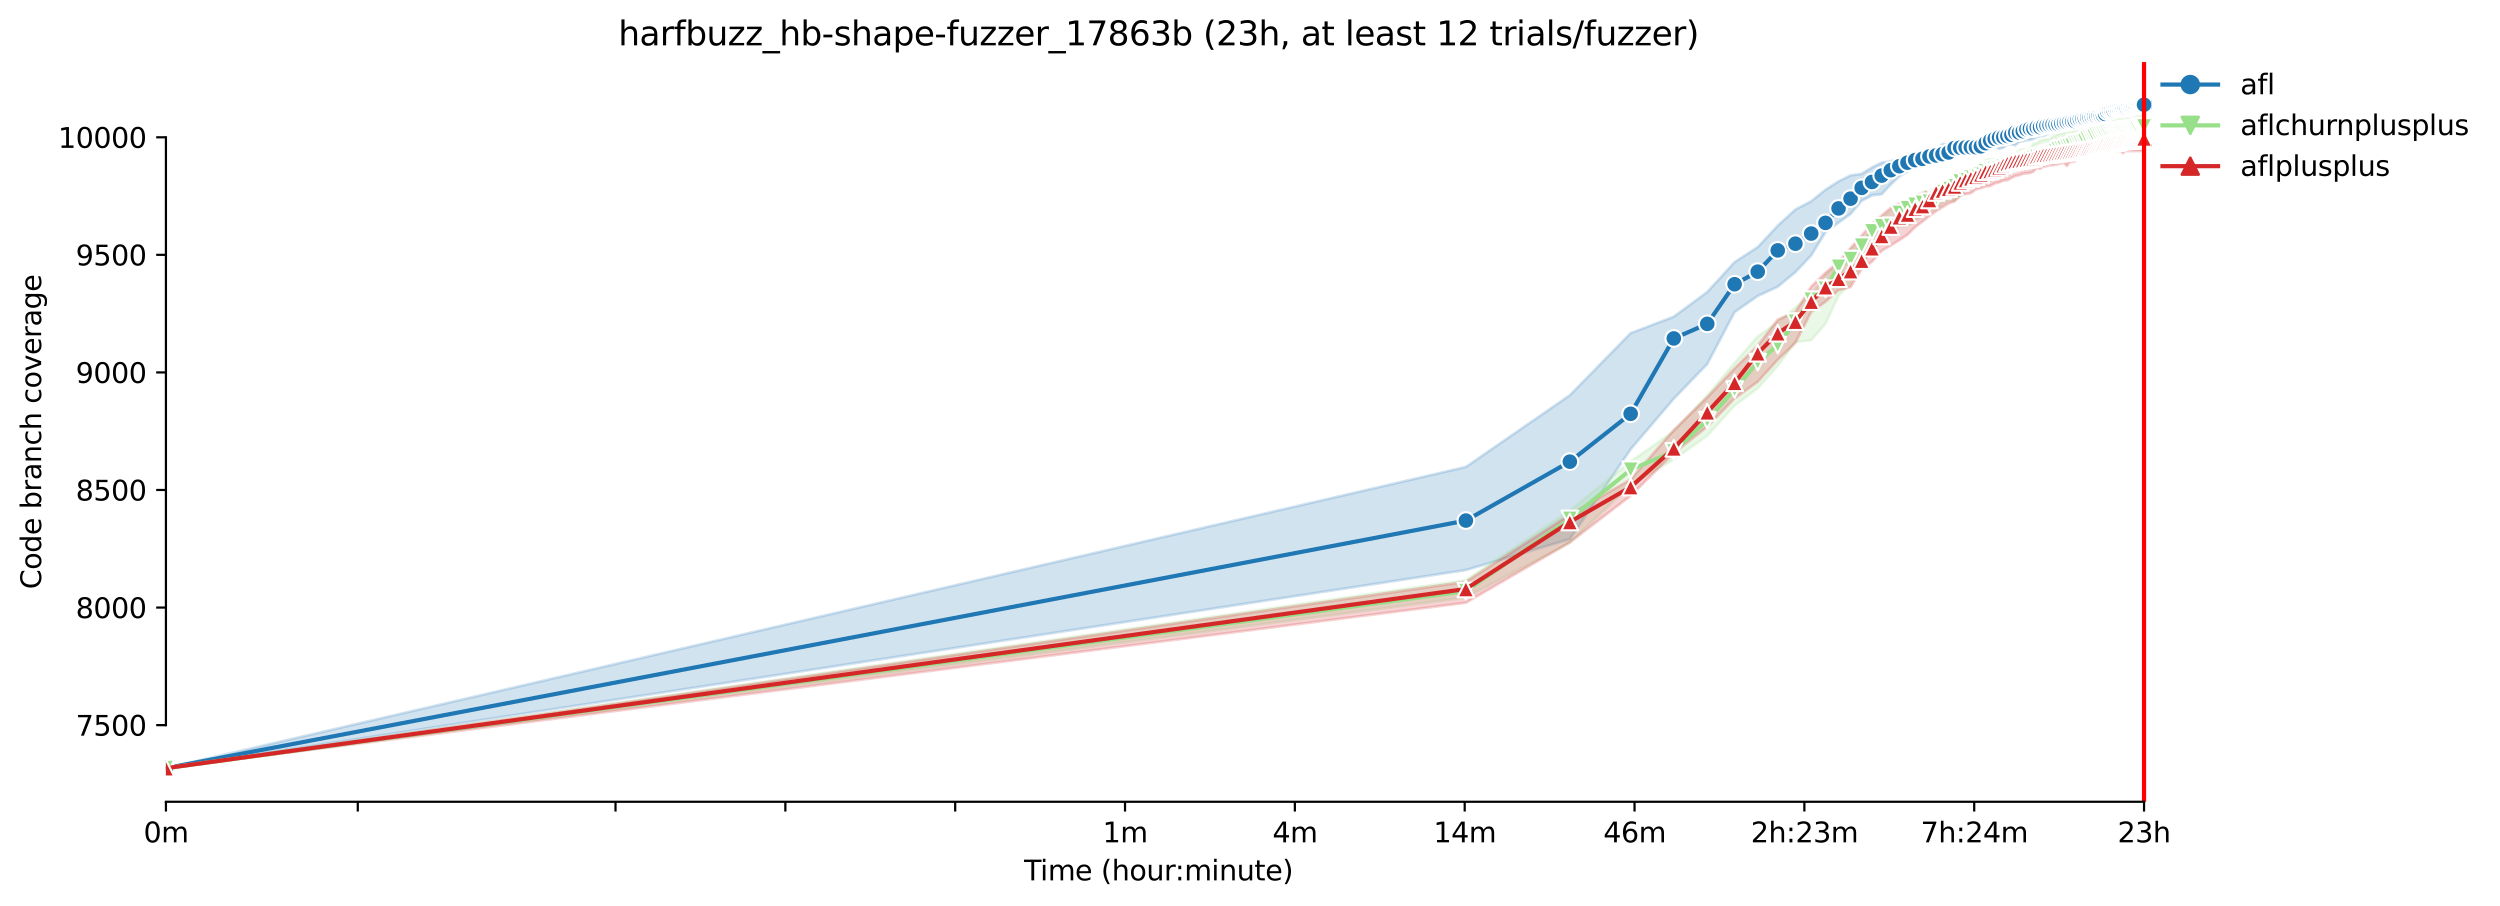 <?xml version="1.0" encoding="utf-8" standalone="no"?>
<!DOCTYPE svg PUBLIC "-//W3C//DTD SVG 1.1//EN"
  "http://www.w3.org/Graphics/SVG/1.1/DTD/svg11.dtd">
<svg xmlns:xlink="http://www.w3.org/1999/xlink" width="899.351pt" height="325.986pt" viewBox="0 0 899.351 325.986" xmlns="http://www.w3.org/2000/svg" version="1.1">
 <defs>
  <style type="text/css">*{stroke-linejoin: round; stroke-linecap: butt}</style>
 </defs>
 <g id="figure_1">
  <g id="patch_1">
   <path d="M 0 325.986 
L 899.351 325.986 
L 899.351 0 
L 0 0 
z
" style="fill: #ffffff"/>
  </g>
  <g id="axes_1">
   <g id="patch_2">
    <path d="M 59.691 288.43 
L 773.931 288.43 
L 773.931 22.318 
L 59.691 22.318 
z
" style="fill: #ffffff"/>
   </g>
   <g id="PolyCollection_1">
    <defs>
     <path id="m3306532428" d="M 59.691 -49.652 
L 59.691 -49.652 
L 527.335 -120.917 
L 564.733 -132.04 
L 586.609 -164.353 
L 602.13 -182.539 
L 614.169 -195.016 
L 624.006 -213.703 
L 632.323 -219.504 
L 639.527 -222.838 
L 645.882 -228.089 
L 651.566 -234.095 
L 656.708 -242.444 
L 661.403 -245.895 
L 665.721 -249.014 
L 669.72 -253.719 
L 673.442 -255.707 
L 676.924 -256.12 
L 680.195 -259.641 
L 683.279 -262.559 
L 686.196 -264.293 
L 688.963 -266.069 
L 691.596 -266.06 
L 694.106 -267.169 
L 696.504 -267.716 
L 698.8 -268.564 
L 701.003 -269.241 
L 703.119 -269.664 
L 705.155 -270.764 
L 707.117 -270.933 
L 709.01 -271.018 
L 710.839 -271.187 
L 712.608 -272.228 
L 714.321 -271.44 
L 715.982 -272.144 
L 717.592 -273.259 
L 719.156 -272.455 
L 720.676 -272.836 
L 722.154 -274.02 
L 723.593 -274.063 
L 724.995 -273.724 
L 726.361 -274.94 
L 727.693 -275.184 
L 728.993 -275.585 
L 730.262 -275.628 
L 731.503 -276.008 
L 732.715 -276.6 
L 733.901 -277.023 
L 735.061 -277.108 
L 736.197 -277.573 
L 737.31 -278.038 
L 738.4 -279.047 
L 739.468 -279.307 
L 740.516 -279.891 
L 741.544 -279.476 
L 742.552 -280.153 
L 743.542 -280.407 
L 744.514 -280.407 
L 745.469 -281.591 
L 746.407 -282.098 
L 747.33 -282.352 
L 748.236 -282.564 
L 749.128 -282.437 
L 750.006 -282.944 
L 750.869 -283.114 
L 751.719 -283.114 
L 752.555 -283.114 
L 753.379 -283.198 
L 754.19 -283.198 
L 754.989 -283.748 
L 755.777 -283.621 
L 756.553 -283.621 
L 757.319 -283.621 
L 758.073 -283.79 
L 758.817 -283.79 
L 759.551 -284.129 
L 760.276 -284.382 
L 760.99 -284.467 
L 761.696 -284.467 
L 762.392 -284.594 
L 763.079 -284.551 
L 763.758 -284.721 
L 764.428 -284.89 
L 765.09 -285.144 
L 765.744 -285.228 
L 766.39 -285.313 
L 767.029 -285.313 
L 767.66 -285.313 
L 768.283 -286.662 
L 768.9 -286.497 
L 769.51 -286.582 
L 770.112 -286.582 
L 770.709 -287.174 
L 771.298 -287.216 
L 771.298 -291.572 
L 771.298 -291.572 
L 770.709 -291.193 
L 770.112 -290.726 
L 769.51 -290.726 
L 768.9 -290.642 
L 768.283 -289.796 
L 767.66 -289.204 
L 767.029 -290.05 
L 766.39 -289.097 
L 765.744 -289.038 
L 765.09 -288.87 
L 764.428 -288.824 
L 763.758 -289.035 
L 763.079 -287.554 
L 762.392 -287.597 
L 761.696 -287.523 
L 760.99 -287.306 
L 760.276 -287.343 
L 759.551 -287.343 
L 758.817 -287.343 
L 758.073 -287.184 
L 757.319 -286.497 
L 756.553 -286.751 
L 755.777 -286.497 
L 754.989 -285.651 
L 754.19 -285.313 
L 753.379 -285.27 
L 752.555 -285.313 
L 751.719 -285.144 
L 750.869 -284.974 
L 750.006 -284.807 
L 749.128 -285.144 
L 748.236 -284.551 
L 747.33 -284.509 
L 746.407 -285.059 
L 745.469 -284.382 
L 744.514 -285.059 
L 743.542 -284.044 
L 742.552 -283.833 
L 741.544 -284.551 
L 740.516 -283.41 
L 739.468 -283.367 
L 738.4 -283.283 
L 737.31 -282.648 
L 736.197 -282.944 
L 735.061 -282.564 
L 733.901 -282.86 
L 732.715 -282.183 
L 731.503 -282.183 
L 730.262 -281.845 
L 728.993 -281.422 
L 727.693 -281.422 
L 726.361 -281.422 
L 724.995 -280.618 
L 723.593 -279.561 
L 722.154 -279.476 
L 720.676 -279.307 
L 719.156 -279.053 
L 717.592 -277.7 
L 715.982 -276.854 
L 714.321 -276.516 
L 712.608 -275.754 
L 710.839 -275.67 
L 709.01 -275.67 
L 707.117 -275.67 
L 705.155 -274.909 
L 703.119 -273.809 
L 701.003 -274.147 
L 698.8 -274.147 
L 696.504 -272.207 
L 694.106 -272.709 
L 691.596 -271.61 
L 688.963 -271.144 
L 686.196 -269.718 
L 683.279 -269.157 
L 680.195 -267.972 
L 676.924 -267.465 
L 673.442 -265.773 
L 669.72 -263.447 
L 665.721 -262.897 
L 661.403 -260.74 
L 656.708 -257.737 
L 651.566 -253.593 
L 645.882 -250.632 
L 639.527 -244.795 
L 632.323 -237.098 
L 624.006 -231.684 
L 614.169 -220.942 
L 602.13 -212.053 
L 586.609 -206.139 
L 564.733 -183.808 
L 527.335 -158.009 
L 59.691 -49.652 
z
" style="stroke: #1f77b4; stroke-opacity: 0.2"/>
    </defs>
    <g clip-path="url(#pa09ea890d3)">
     <use xlink:href="#m3306532428" x="0" y="325.986" style="fill: #1f77b4; fill-opacity: 0.2; stroke: #1f77b4; stroke-opacity: 0.2"/>
    </g>
   </g>
   <g id="PolyCollection_2">
    <defs>
     <path id="m2ed8b995eb" d="M 59.691 -49.652 
L 59.691 -49.652 
L 527.335 -111.063 
L 564.733 -130.772 
L 586.609 -151.58 
L 602.13 -160.716 
L 614.169 -169.174 
L 624.006 -180.086 
L 632.323 -186.261 
L 639.527 -194.297 
L 645.882 -202.925 
L 651.566 -203.601 
L 656.708 -209.522 
L 661.403 -219.588 
L 665.721 -224.156 
L 669.72 -231.092 
L 673.442 -235.406 
L 676.924 -239.805 
L 680.195 -241.75 
L 683.279 -244.626 
L 686.196 -244.626 
L 688.963 -246.741 
L 691.596 -247.925 
L 694.106 -249.955 
L 696.504 -250.886 
L 698.8 -252.662 
L 701.003 -253.931 
L 703.119 -253.846 
L 705.155 -255.284 
L 707.117 -257.568 
L 709.01 -259.093 
L 710.839 -259.767 
L 712.608 -259.852 
L 714.321 -260.021 
L 715.982 -261.121 
L 717.592 -262.559 
L 719.156 -262.982 
L 720.676 -263.235 
L 722.154 -263.743 
L 723.593 -264.166 
L 724.995 -264.927 
L 726.361 -265.435 
L 727.693 -266.45 
L 728.993 -266.957 
L 730.262 -267.296 
L 731.503 -267.719 
L 732.715 -268.226 
L 733.901 -268.311 
L 735.061 -268.649 
L 736.197 -268.808 
L 737.31 -268.818 
L 738.4 -268.903 
L 739.468 -269.495 
L 740.516 -269.495 
L 741.544 -269.749 
L 742.552 -269.833 
L 743.542 -269.918 
L 744.514 -270.764 
L 745.469 -271.44 
L 746.407 -271.779 
L 747.33 -271.948 
L 748.236 -272.033 
L 749.128 -272.455 
L 750.006 -272.455 
L 750.869 -272.625 
L 751.719 -273.217 
L 752.555 -273.301 
L 753.379 -273.471 
L 754.19 -273.724 
L 754.989 -273.809 
L 755.777 -273.893 
L 756.553 -274.147 
L 757.319 -274.147 
L 758.073 -274.57 
L 758.817 -274.909 
L 759.551 -275.162 
L 760.276 -275.162 
L 760.99 -276.008 
L 761.696 -276.152 
L 762.392 -276.516 
L 763.079 -276.769 
L 763.758 -276.854 
L 764.428 -276.939 
L 765.09 -276.939 
L 765.744 -276.939 
L 766.39 -277.023 
L 767.029 -277.023 
L 767.66 -277.7 
L 768.283 -278.292 
L 768.9 -278.292 
L 769.51 -278.461 
L 770.112 -278.461 
L 770.709 -278.63 
L 771.298 -278.63 
L 771.298 -286.074 
L 771.298 -286.074 
L 770.709 -286.074 
L 770.112 -285.736 
L 769.51 -285.736 
L 768.9 -285.651 
L 768.283 -285.651 
L 767.66 -285.397 
L 767.029 -285.397 
L 766.39 -285.228 
L 765.744 -285.228 
L 765.09 -285.144 
L 764.428 -284.89 
L 763.758 -284.721 
L 763.079 -284.467 
L 762.392 -284.382 
L 761.696 -284.044 
L 760.99 -283.959 
L 760.276 -283.875 
L 759.551 -283.875 
L 758.817 -282.014 
L 758.073 -282.014 
L 757.319 -281.76 
L 756.553 -281.591 
L 755.777 -281.422 
L 754.989 -281.337 
L 754.19 -281.337 
L 753.379 -281.337 
L 752.555 -281.337 
L 751.719 -281.083 
L 750.869 -280.66 
L 750.006 -280.491 
L 749.128 -280.491 
L 748.236 -279.984 
L 747.33 -279.392 
L 746.407 -279.392 
L 745.469 -278.377 
L 744.514 -278.377 
L 743.542 -278.292 
L 742.552 -278.207 
L 741.544 -277.954 
L 740.516 -277.785 
L 739.468 -277.277 
L 738.4 -276.769 
L 737.31 -275.839 
L 736.197 -275.839 
L 735.061 -275.67 
L 733.901 -275.331 
L 732.715 -274.486 
L 731.503 -274.316 
L 730.262 -272.455 
L 728.993 -272.286 
L 727.693 -272.286 
L 726.361 -271.779 
L 724.995 -270.764 
L 723.593 -268.987 
L 722.154 -268.903 
L 720.676 -268.818 
L 719.156 -268.649 
L 717.592 -268.649 
L 715.982 -268.649 
L 714.321 -268.395 
L 712.608 -266.704 
L 710.839 -265.773 
L 709.01 -265.096 
L 707.117 -264.504 
L 705.155 -262.813 
L 703.119 -261.375 
L 701.003 -259.091 
L 698.8 -258.076 
L 696.504 -257.484 
L 694.106 -257.484 
L 691.596 -256.891 
L 688.963 -254.185 
L 686.196 -253.254 
L 683.279 -251.224 
L 680.195 -250.294 
L 676.924 -247.502 
L 673.442 -243.78 
L 669.72 -239.213 
L 665.721 -236.167 
L 661.403 -231.177 
L 656.708 -227.117 
L 651.566 -219.842 
L 645.882 -215.359 
L 639.527 -210.115 
L 632.323 -204.955 
L 624.006 -195.481 
L 614.169 -183.723 
L 602.13 -170.866 
L 586.609 -159.954 
L 564.733 -142.36 
L 527.335 -117.322 
L 59.691 -49.652 
z
" style="stroke: #98df8a; stroke-opacity: 0.2"/>
    </defs>
    <g clip-path="url(#pa09ea890d3)">
     <use xlink:href="#m2ed8b995eb" x="0" y="325.986" style="fill: #98df8a; fill-opacity: 0.2; stroke: #98df8a; stroke-opacity: 0.2"/>
    </g>
   </g>
   <g id="PolyCollection_3">
    <defs>
     <path id="mda04f8ab7b" d="M 59.691 -49.652 
L 59.691 -49.652 
L 527.335 -109.159 
L 564.733 -130.856 
L 586.609 -147.647 
L 602.13 -162.957 
L 614.169 -172.473 
L 624.006 -182.666 
L 632.323 -188.629 
L 639.527 -196.538 
L 645.882 -202.671 
L 651.566 -213.752 
L 656.708 -217.431 
L 661.403 -221.576 
L 665.721 -222.718 
L 669.72 -229.189 
L 673.442 -231.854 
L 676.924 -235.745 
L 680.195 -237.69 
L 683.279 -239.593 
L 686.196 -241.539 
L 688.963 -244.288 
L 691.596 -246.276 
L 694.106 -248.306 
L 696.504 -249.998 
L 698.8 -251.478 
L 701.003 -252.831 
L 703.119 -253.508 
L 705.155 -255.707 
L 707.117 -256.13 
L 709.01 -256.511 
L 710.839 -257.864 
L 712.608 -258.287 
L 714.321 -258.879 
L 715.982 -259.091 
L 717.592 -259.979 
L 719.156 -260.359 
L 720.676 -261.036 
L 722.154 -261.163 
L 723.593 -262.009 
L 724.995 -262.638 
L 726.361 -262.939 
L 727.693 -263.447 
L 728.993 -263.616 
L 730.262 -263.743 
L 731.503 -264.251 
L 732.715 -265.604 
L 733.901 -265.213 
L 735.061 -266.027 
L 736.197 -266.196 
L 737.31 -266.534 
L 738.4 -266.577 
L 739.468 -266.746 
L 740.516 -266.957 
L 741.544 -267.296 
L 742.552 -267.338 
L 743.542 -266.281 
L 744.514 -267.676 
L 745.469 -267.769 
L 746.407 -267.93 
L 747.33 -269.283 
L 748.236 -269.918 
L 749.128 -270.129 
L 750.006 -270.172 
L 750.869 -270.891 
L 751.719 -270.933 
L 752.555 -271.096 
L 753.379 -271.096 
L 754.19 -271.271 
L 754.989 -271.271 
L 755.777 -271.356 
L 756.553 -271.356 
L 757.319 -271.398 
L 758.073 -271.398 
L 758.817 -271.44 
L 759.551 -271.483 
L 760.276 -271.567 
L 760.99 -271.652 
L 761.696 -271.652 
L 762.392 -271.652 
L 763.079 -271.652 
L 763.758 -270.848 
L 764.428 -271.652 
L 765.09 -271.652 
L 765.744 -271.652 
L 766.39 -271.652 
L 767.029 -271.652 
L 767.66 -271.652 
L 768.283 -271.652 
L 768.9 -271.652 
L 769.51 -271.652 
L 770.112 -271.652 
L 770.709 -271.652 
L 771.298 -270.848 
L 771.298 -281.845 
L 771.298 -281.845 
L 770.709 -281.845 
L 770.112 -281.845 
L 769.51 -281.469 
L 768.9 -281.379 
L 768.283 -281.126 
L 767.66 -281.083 
L 767.029 -281.083 
L 766.39 -280.957 
L 765.744 -280.449 
L 765.09 -279.899 
L 764.428 -279.899 
L 763.758 -279.688 
L 763.079 -279.603 
L 762.392 -279.434 
L 761.696 -279.434 
L 760.99 -279.011 
L 760.276 -279.138 
L 759.551 -278.673 
L 758.817 -278.673 
L 758.073 -278.292 
L 757.319 -277.996 
L 756.553 -277.954 
L 755.777 -277.785 
L 754.989 -277.742 
L 754.19 -277.658 
L 753.379 -277.488 
L 752.555 -277.277 
L 751.719 -277.277 
L 750.869 -277.192 
L 750.006 -277.192 
L 749.128 -276.896 
L 748.236 -276.896 
L 747.33 -276.854 
L 746.407 -276.473 
L 745.469 -276.431 
L 744.514 -276.177 
L 743.542 -275.966 
L 742.552 -275.839 
L 741.544 -275.839 
L 740.516 -275.797 
L 739.468 -275.628 
L 738.4 -274.739 
L 737.31 -273.893 
L 736.197 -273.597 
L 735.061 -273.597 
L 733.901 -272.921 
L 732.715 -272.667 
L 731.503 -271.737 
L 730.262 -271.102 
L 728.993 -270.721 
L 727.693 -269.877 
L 726.361 -269.749 
L 724.995 -269.495 
L 723.593 -269.157 
L 722.154 -268.818 
L 720.676 -268.395 
L 719.156 -267.845 
L 717.592 -266.196 
L 715.982 -265.985 
L 714.321 -265.562 
L 712.608 -264.885 
L 710.839 -264.251 
L 709.01 -263.574 
L 707.117 -263.339 
L 705.155 -262.39 
L 703.119 -261.375 
L 701.003 -260.698 
L 698.8 -258.795 
L 696.504 -257.991 
L 694.106 -257.441 
L 691.596 -256.384 
L 688.963 -255.58 
L 686.196 -253.931 
L 683.279 -252.916 
L 680.195 -251.224 
L 676.924 -248.475 
L 673.442 -245.514 
L 669.72 -241.243 
L 665.721 -236.76 
L 661.403 -231.769 
L 656.708 -227.878 
L 651.566 -222.887 
L 645.882 -213.752 
L 639.527 -211.045 
L 632.323 -201.614 
L 624.006 -193.493 
L 614.169 -183.047 
L 602.13 -171.289 
L 586.609 -153.526 
L 564.733 -140.88 
L 527.335 -116.688 
L 59.691 -49.652 
z
" style="stroke: #d62728; stroke-opacity: 0.2"/>
    </defs>
    <g clip-path="url(#pa09ea890d3)">
     <use xlink:href="#mda04f8ab7b" x="0" y="325.986" style="fill: #d62728; fill-opacity: 0.2; stroke: #d62728; stroke-opacity: 0.2"/>
    </g>
   </g>
   <g id="matplotlib.axis_1">
    <g id="xtick_1">
     <g id="line2d_1">
      <defs>
       <path id="m02e9d27de9" d="M 0 0 
L 0 3.5 
" style="stroke: #000000; stroke-width: 0.8"/>
      </defs>
      <g>
       <use xlink:href="#m02e9d27de9" x="59.691" y="288.43" style="stroke: #000000; stroke-width: 0.8"/>
      </g>
     </g>
     <g id="text_1">
      <!-- 0m -->
      <g transform="translate(51.639 303.029) scale(0.1 -0.1)">
       <defs>
        <path id="DejaVuSans-30" d="M 2034 4250 
Q 1547 4250 1301 3770 
Q 1056 3291 1056 2328 
Q 1056 1369 1301 889 
Q 1547 409 2034 409 
Q 2525 409 2770 889 
Q 3016 1369 3016 2328 
Q 3016 3291 2770 3770 
Q 2525 4250 2034 4250 
z
M 2034 4750 
Q 2819 4750 3233 4129 
Q 3647 3509 3647 2328 
Q 3647 1150 3233 529 
Q 2819 -91 2034 -91 
Q 1250 -91 836 529 
Q 422 1150 422 2328 
Q 422 3509 836 4129 
Q 1250 4750 2034 4750 
z
" transform="scale(0.016)"/>
        <path id="DejaVuSans-6d" d="M 3328 2828 
Q 3544 3216 3844 3400 
Q 4144 3584 4550 3584 
Q 5097 3584 5394 3201 
Q 5691 2819 5691 2113 
L 5691 0 
L 5113 0 
L 5113 2094 
Q 5113 2597 4934 2840 
Q 4756 3084 4391 3084 
Q 3944 3084 3684 2787 
Q 3425 2491 3425 1978 
L 3425 0 
L 2847 0 
L 2847 2094 
Q 2847 2600 2669 2842 
Q 2491 3084 2119 3084 
Q 1678 3084 1418 2786 
Q 1159 2488 1159 1978 
L 1159 0 
L 581 0 
L 581 3500 
L 1159 3500 
L 1159 2956 
Q 1356 3278 1631 3431 
Q 1906 3584 2284 3584 
Q 2666 3584 2933 3390 
Q 3200 3197 3328 2828 
z
" transform="scale(0.016)"/>
       </defs>
       <use xlink:href="#DejaVuSans-30"/>
       <use xlink:href="#DejaVuSans-6d" x="63.623"/>
      </g>
     </g>
    </g>
    <g id="xtick_2">
     <g id="line2d_2">
      <g>
       <use xlink:href="#m02e9d27de9" x="128.708" y="288.43" style="stroke: #000000; stroke-width: 0.8"/>
      </g>
     </g>
    </g>
    <g id="xtick_3">
     <g id="line2d_3">
      <g>
       <use xlink:href="#m02e9d27de9" x="221.425" y="288.43" style="stroke: #000000; stroke-width: 0.8"/>
      </g>
     </g>
    </g>
    <g id="xtick_4">
     <g id="line2d_4">
      <g>
       <use xlink:href="#m02e9d27de9" x="282.522" y="288.43" style="stroke: #000000; stroke-width: 0.8"/>
      </g>
     </g>
    </g>
    <g id="xtick_5">
     <g id="line2d_5">
      <g>
       <use xlink:href="#m02e9d27de9" x="343.619" y="288.43" style="stroke: #000000; stroke-width: 0.8"/>
      </g>
     </g>
    </g>
    <g id="xtick_6">
     <g id="line2d_6">
      <g>
       <use xlink:href="#m02e9d27de9" x="404.716" y="288.43" style="stroke: #000000; stroke-width: 0.8"/>
      </g>
     </g>
     <g id="text_2">
      <!-- 1m -->
      <g transform="translate(396.665 303.029) scale(0.1 -0.1)">
       <defs>
        <path id="DejaVuSans-31" d="M 794 531 
L 1825 531 
L 1825 4091 
L 703 3866 
L 703 4441 
L 1819 4666 
L 2450 4666 
L 2450 531 
L 3481 531 
L 3481 0 
L 794 0 
L 794 531 
z
" transform="scale(0.016)"/>
       </defs>
       <use xlink:href="#DejaVuSans-31"/>
       <use xlink:href="#DejaVuSans-6d" x="63.623"/>
      </g>
     </g>
    </g>
    <g id="xtick_7">
     <g id="line2d_7">
      <g>
       <use xlink:href="#m02e9d27de9" x="465.813" y="288.43" style="stroke: #000000; stroke-width: 0.8"/>
      </g>
     </g>
     <g id="text_3">
      <!-- 4m -->
      <g transform="translate(457.762 303.029) scale(0.1 -0.1)">
       <defs>
        <path id="DejaVuSans-34" d="M 2419 4116 
L 825 1625 
L 2419 1625 
L 2419 4116 
z
M 2253 4666 
L 3047 4666 
L 3047 1625 
L 3713 1625 
L 3713 1100 
L 3047 1100 
L 3047 0 
L 2419 0 
L 2419 1100 
L 313 1100 
L 313 1709 
L 2253 4666 
z
" transform="scale(0.016)"/>
       </defs>
       <use xlink:href="#DejaVuSans-34"/>
       <use xlink:href="#DejaVuSans-6d" x="63.623"/>
      </g>
     </g>
    </g>
    <g id="xtick_8">
     <g id="line2d_8">
      <g>
       <use xlink:href="#m02e9d27de9" x="526.91" y="288.43" style="stroke: #000000; stroke-width: 0.8"/>
      </g>
     </g>
     <g id="text_4">
      <!-- 14m -->
      <g transform="translate(515.678 303.029) scale(0.1 -0.1)">
       <use xlink:href="#DejaVuSans-31"/>
       <use xlink:href="#DejaVuSans-34" x="63.623"/>
       <use xlink:href="#DejaVuSans-6d" x="127.246"/>
      </g>
     </g>
    </g>
    <g id="xtick_9">
     <g id="line2d_9">
      <g>
       <use xlink:href="#m02e9d27de9" x="588.008" y="288.43" style="stroke: #000000; stroke-width: 0.8"/>
      </g>
     </g>
     <g id="text_5">
      <!-- 46m -->
      <g transform="translate(576.775 303.029) scale(0.1 -0.1)">
       <defs>
        <path id="DejaVuSans-36" d="M 2113 2584 
Q 1688 2584 1439 2293 
Q 1191 2003 1191 1497 
Q 1191 994 1439 701 
Q 1688 409 2113 409 
Q 2538 409 2786 701 
Q 3034 994 3034 1497 
Q 3034 2003 2786 2293 
Q 2538 2584 2113 2584 
z
M 3366 4563 
L 3366 3988 
Q 3128 4100 2886 4159 
Q 2644 4219 2406 4219 
Q 1781 4219 1451 3797 
Q 1122 3375 1075 2522 
Q 1259 2794 1537 2939 
Q 1816 3084 2150 3084 
Q 2853 3084 3261 2657 
Q 3669 2231 3669 1497 
Q 3669 778 3244 343 
Q 2819 -91 2113 -91 
Q 1303 -91 875 529 
Q 447 1150 447 2328 
Q 447 3434 972 4092 
Q 1497 4750 2381 4750 
Q 2619 4750 2861 4703 
Q 3103 4656 3366 4563 
z
" transform="scale(0.016)"/>
       </defs>
       <use xlink:href="#DejaVuSans-34"/>
       <use xlink:href="#DejaVuSans-36" x="63.623"/>
       <use xlink:href="#DejaVuSans-6d" x="127.246"/>
      </g>
     </g>
    </g>
    <g id="xtick_10">
     <g id="line2d_10">
      <g>
       <use xlink:href="#m02e9d27de9" x="649.105" y="288.43" style="stroke: #000000; stroke-width: 0.8"/>
      </g>
     </g>
     <g id="text_6">
      <!-- 2h:23m -->
      <g transform="translate(629.837 303.029) scale(0.1 -0.1)">
       <defs>
        <path id="DejaVuSans-32" d="M 1228 531 
L 3431 531 
L 3431 0 
L 469 0 
L 469 531 
Q 828 903 1448 1529 
Q 2069 2156 2228 2338 
Q 2531 2678 2651 2914 
Q 2772 3150 2772 3378 
Q 2772 3750 2511 3984 
Q 2250 4219 1831 4219 
Q 1534 4219 1204 4116 
Q 875 4013 500 3803 
L 500 4441 
Q 881 4594 1212 4672 
Q 1544 4750 1819 4750 
Q 2544 4750 2975 4387 
Q 3406 4025 3406 3419 
Q 3406 3131 3298 2873 
Q 3191 2616 2906 2266 
Q 2828 2175 2409 1742 
Q 1991 1309 1228 531 
z
" transform="scale(0.016)"/>
        <path id="DejaVuSans-68" d="M 3513 2113 
L 3513 0 
L 2938 0 
L 2938 2094 
Q 2938 2591 2744 2837 
Q 2550 3084 2163 3084 
Q 1697 3084 1428 2787 
Q 1159 2491 1159 1978 
L 1159 0 
L 581 0 
L 581 4863 
L 1159 4863 
L 1159 2956 
Q 1366 3272 1645 3428 
Q 1925 3584 2291 3584 
Q 2894 3584 3203 3211 
Q 3513 2838 3513 2113 
z
" transform="scale(0.016)"/>
        <path id="DejaVuSans-3a" d="M 750 794 
L 1409 794 
L 1409 0 
L 750 0 
L 750 794 
z
M 750 3309 
L 1409 3309 
L 1409 2516 
L 750 2516 
L 750 3309 
z
" transform="scale(0.016)"/>
        <path id="DejaVuSans-33" d="M 2597 2516 
Q 3050 2419 3304 2112 
Q 3559 1806 3559 1356 
Q 3559 666 3084 287 
Q 2609 -91 1734 -91 
Q 1441 -91 1130 -33 
Q 819 25 488 141 
L 488 750 
Q 750 597 1062 519 
Q 1375 441 1716 441 
Q 2309 441 2620 675 
Q 2931 909 2931 1356 
Q 2931 1769 2642 2001 
Q 2353 2234 1838 2234 
L 1294 2234 
L 1294 2753 
L 1863 2753 
Q 2328 2753 2575 2939 
Q 2822 3125 2822 3475 
Q 2822 3834 2567 4026 
Q 2313 4219 1838 4219 
Q 1578 4219 1281 4162 
Q 984 4106 628 3988 
L 628 4550 
Q 988 4650 1302 4700 
Q 1616 4750 1894 4750 
Q 2613 4750 3031 4423 
Q 3450 4097 3450 3541 
Q 3450 3153 3228 2886 
Q 3006 2619 2597 2516 
z
" transform="scale(0.016)"/>
       </defs>
       <use xlink:href="#DejaVuSans-32"/>
       <use xlink:href="#DejaVuSans-68" x="63.623"/>
       <use xlink:href="#DejaVuSans-3a" x="127.002"/>
       <use xlink:href="#DejaVuSans-32" x="160.693"/>
       <use xlink:href="#DejaVuSans-33" x="224.316"/>
       <use xlink:href="#DejaVuSans-6d" x="287.939"/>
      </g>
     </g>
    </g>
    <g id="xtick_11">
     <g id="line2d_11">
      <g>
       <use xlink:href="#m02e9d27de9" x="710.202" y="288.43" style="stroke: #000000; stroke-width: 0.8"/>
      </g>
     </g>
     <g id="text_7">
      <!-- 7h:24m -->
      <g transform="translate(690.935 303.029) scale(0.1 -0.1)">
       <defs>
        <path id="DejaVuSans-37" d="M 525 4666 
L 3525 4666 
L 3525 4397 
L 1831 0 
L 1172 0 
L 2766 4134 
L 525 4134 
L 525 4666 
z
" transform="scale(0.016)"/>
       </defs>
       <use xlink:href="#DejaVuSans-37"/>
       <use xlink:href="#DejaVuSans-68" x="63.623"/>
       <use xlink:href="#DejaVuSans-3a" x="127.002"/>
       <use xlink:href="#DejaVuSans-32" x="160.693"/>
       <use xlink:href="#DejaVuSans-34" x="224.316"/>
       <use xlink:href="#DejaVuSans-6d" x="287.939"/>
      </g>
     </g>
    </g>
    <g id="xtick_12">
     <g id="line2d_12">
      <g>
       <use xlink:href="#m02e9d27de9" x="771.299" y="288.43" style="stroke: #000000; stroke-width: 0.8"/>
      </g>
     </g>
     <g id="text_8">
      <!-- 23h -->
      <g transform="translate(761.768 303.029) scale(0.1 -0.1)">
       <use xlink:href="#DejaVuSans-32"/>
       <use xlink:href="#DejaVuSans-33" x="63.623"/>
       <use xlink:href="#DejaVuSans-68" x="127.246"/>
      </g>
     </g>
    </g>
    <g id="text_9">
     <!-- Time (hour:minute) -->
     <g transform="translate(368.404 316.707) scale(0.1 -0.1)">
      <defs>
       <path id="DejaVuSans-54" d="M -19 4666 
L 3928 4666 
L 3928 4134 
L 2272 4134 
L 2272 0 
L 1638 0 
L 1638 4134 
L -19 4134 
L -19 4666 
z
" transform="scale(0.016)"/>
       <path id="DejaVuSans-69" d="M 603 3500 
L 1178 3500 
L 1178 0 
L 603 0 
L 603 3500 
z
M 603 4863 
L 1178 4863 
L 1178 4134 
L 603 4134 
L 603 4863 
z
" transform="scale(0.016)"/>
       <path id="DejaVuSans-65" d="M 3597 1894 
L 3597 1613 
L 953 1613 
Q 991 1019 1311 708 
Q 1631 397 2203 397 
Q 2534 397 2845 478 
Q 3156 559 3463 722 
L 3463 178 
Q 3153 47 2828 -22 
Q 2503 -91 2169 -91 
Q 1331 -91 842 396 
Q 353 884 353 1716 
Q 353 2575 817 3079 
Q 1281 3584 2069 3584 
Q 2775 3584 3186 3129 
Q 3597 2675 3597 1894 
z
M 3022 2063 
Q 3016 2534 2758 2815 
Q 2500 3097 2075 3097 
Q 1594 3097 1305 2825 
Q 1016 2553 972 2059 
L 3022 2063 
z
" transform="scale(0.016)"/>
       <path id="DejaVuSans-20" transform="scale(0.016)"/>
       <path id="DejaVuSans-28" d="M 1984 4856 
Q 1566 4138 1362 3434 
Q 1159 2731 1159 2009 
Q 1159 1288 1364 580 
Q 1569 -128 1984 -844 
L 1484 -844 
Q 1016 -109 783 600 
Q 550 1309 550 2009 
Q 550 2706 781 3412 
Q 1013 4119 1484 4856 
L 1984 4856 
z
" transform="scale(0.016)"/>
       <path id="DejaVuSans-6f" d="M 1959 3097 
Q 1497 3097 1228 2736 
Q 959 2375 959 1747 
Q 959 1119 1226 758 
Q 1494 397 1959 397 
Q 2419 397 2687 759 
Q 2956 1122 2956 1747 
Q 2956 2369 2687 2733 
Q 2419 3097 1959 3097 
z
M 1959 3584 
Q 2709 3584 3137 3096 
Q 3566 2609 3566 1747 
Q 3566 888 3137 398 
Q 2709 -91 1959 -91 
Q 1206 -91 779 398 
Q 353 888 353 1747 
Q 353 2609 779 3096 
Q 1206 3584 1959 3584 
z
" transform="scale(0.016)"/>
       <path id="DejaVuSans-75" d="M 544 1381 
L 544 3500 
L 1119 3500 
L 1119 1403 
Q 1119 906 1312 657 
Q 1506 409 1894 409 
Q 2359 409 2629 706 
Q 2900 1003 2900 1516 
L 2900 3500 
L 3475 3500 
L 3475 0 
L 2900 0 
L 2900 538 
Q 2691 219 2414 64 
Q 2138 -91 1772 -91 
Q 1169 -91 856 284 
Q 544 659 544 1381 
z
M 1991 3584 
L 1991 3584 
z
" transform="scale(0.016)"/>
       <path id="DejaVuSans-72" d="M 2631 2963 
Q 2534 3019 2420 3045 
Q 2306 3072 2169 3072 
Q 1681 3072 1420 2755 
Q 1159 2438 1159 1844 
L 1159 0 
L 581 0 
L 581 3500 
L 1159 3500 
L 1159 2956 
Q 1341 3275 1631 3429 
Q 1922 3584 2338 3584 
Q 2397 3584 2469 3576 
Q 2541 3569 2628 3553 
L 2631 2963 
z
" transform="scale(0.016)"/>
       <path id="DejaVuSans-6e" d="M 3513 2113 
L 3513 0 
L 2938 0 
L 2938 2094 
Q 2938 2591 2744 2837 
Q 2550 3084 2163 3084 
Q 1697 3084 1428 2787 
Q 1159 2491 1159 1978 
L 1159 0 
L 581 0 
L 581 3500 
L 1159 3500 
L 1159 2956 
Q 1366 3272 1645 3428 
Q 1925 3584 2291 3584 
Q 2894 3584 3203 3211 
Q 3513 2838 3513 2113 
z
" transform="scale(0.016)"/>
       <path id="DejaVuSans-74" d="M 1172 4494 
L 1172 3500 
L 2356 3500 
L 2356 3053 
L 1172 3053 
L 1172 1153 
Q 1172 725 1289 603 
Q 1406 481 1766 481 
L 2356 481 
L 2356 0 
L 1766 0 
Q 1100 0 847 248 
Q 594 497 594 1153 
L 594 3053 
L 172 3053 
L 172 3500 
L 594 3500 
L 594 4494 
L 1172 4494 
z
" transform="scale(0.016)"/>
       <path id="DejaVuSans-29" d="M 513 4856 
L 1013 4856 
Q 1481 4119 1714 3412 
Q 1947 2706 1947 2009 
Q 1947 1309 1714 600 
Q 1481 -109 1013 -844 
L 513 -844 
Q 928 -128 1133 580 
Q 1338 1288 1338 2009 
Q 1338 2731 1133 3434 
Q 928 4138 513 4856 
z
" transform="scale(0.016)"/>
      </defs>
      <use xlink:href="#DejaVuSans-54"/>
      <use xlink:href="#DejaVuSans-69" x="57.959"/>
      <use xlink:href="#DejaVuSans-6d" x="85.742"/>
      <use xlink:href="#DejaVuSans-65" x="183.154"/>
      <use xlink:href="#DejaVuSans-20" x="244.678"/>
      <use xlink:href="#DejaVuSans-28" x="276.465"/>
      <use xlink:href="#DejaVuSans-68" x="315.479"/>
      <use xlink:href="#DejaVuSans-6f" x="378.857"/>
      <use xlink:href="#DejaVuSans-75" x="440.039"/>
      <use xlink:href="#DejaVuSans-72" x="503.418"/>
      <use xlink:href="#DejaVuSans-3a" x="542.781"/>
      <use xlink:href="#DejaVuSans-6d" x="576.473"/>
      <use xlink:href="#DejaVuSans-69" x="673.885"/>
      <use xlink:href="#DejaVuSans-6e" x="701.668"/>
      <use xlink:href="#DejaVuSans-75" x="765.047"/>
      <use xlink:href="#DejaVuSans-74" x="828.426"/>
      <use xlink:href="#DejaVuSans-65" x="867.635"/>
      <use xlink:href="#DejaVuSans-29" x="929.158"/>
     </g>
    </g>
   </g>
   <g id="matplotlib.axis_2">
    <g id="ytick_1">
     <g id="line2d_13">
      <defs>
       <path id="meca88614ec" d="M 0 0 
L -3.5 0 
" style="stroke: #000000; stroke-width: 0.8"/>
      </defs>
      <g>
       <use xlink:href="#meca88614ec" x="59.691" y="260.855" style="stroke: #000000; stroke-width: 0.8"/>
      </g>
     </g>
     <g id="text_10">
      <!-- 7500 -->
      <g transform="translate(27.241 264.654) scale(0.1 -0.1)">
       <defs>
        <path id="DejaVuSans-35" d="M 691 4666 
L 3169 4666 
L 3169 4134 
L 1269 4134 
L 1269 2991 
Q 1406 3038 1543 3061 
Q 1681 3084 1819 3084 
Q 2600 3084 3056 2656 
Q 3513 2228 3513 1497 
Q 3513 744 3044 326 
Q 2575 -91 1722 -91 
Q 1428 -91 1123 -41 
Q 819 9 494 109 
L 494 744 
Q 775 591 1075 516 
Q 1375 441 1709 441 
Q 2250 441 2565 725 
Q 2881 1009 2881 1497 
Q 2881 1984 2565 2268 
Q 2250 2553 1709 2553 
Q 1456 2553 1204 2497 
Q 953 2441 691 2322 
L 691 4666 
z
" transform="scale(0.016)"/>
       </defs>
       <use xlink:href="#DejaVuSans-37"/>
       <use xlink:href="#DejaVuSans-35" x="63.623"/>
       <use xlink:href="#DejaVuSans-30" x="127.246"/>
       <use xlink:href="#DejaVuSans-30" x="190.869"/>
      </g>
     </g>
    </g>
    <g id="ytick_2">
     <g id="line2d_14">
      <g>
       <use xlink:href="#meca88614ec" x="59.691" y="218.561" style="stroke: #000000; stroke-width: 0.8"/>
      </g>
     </g>
     <g id="text_11">
      <!-- 8000 -->
      <g transform="translate(27.241 222.36) scale(0.1 -0.1)">
       <defs>
        <path id="DejaVuSans-38" d="M 2034 2216 
Q 1584 2216 1326 1975 
Q 1069 1734 1069 1313 
Q 1069 891 1326 650 
Q 1584 409 2034 409 
Q 2484 409 2743 651 
Q 3003 894 3003 1313 
Q 3003 1734 2745 1975 
Q 2488 2216 2034 2216 
z
M 1403 2484 
Q 997 2584 770 2862 
Q 544 3141 544 3541 
Q 544 4100 942 4425 
Q 1341 4750 2034 4750 
Q 2731 4750 3128 4425 
Q 3525 4100 3525 3541 
Q 3525 3141 3298 2862 
Q 3072 2584 2669 2484 
Q 3125 2378 3379 2068 
Q 3634 1759 3634 1313 
Q 3634 634 3220 271 
Q 2806 -91 2034 -91 
Q 1263 -91 848 271 
Q 434 634 434 1313 
Q 434 1759 690 2068 
Q 947 2378 1403 2484 
z
M 1172 3481 
Q 1172 3119 1398 2916 
Q 1625 2713 2034 2713 
Q 2441 2713 2670 2916 
Q 2900 3119 2900 3481 
Q 2900 3844 2670 4047 
Q 2441 4250 2034 4250 
Q 1625 4250 1398 4047 
Q 1172 3844 1172 3481 
z
" transform="scale(0.016)"/>
       </defs>
       <use xlink:href="#DejaVuSans-38"/>
       <use xlink:href="#DejaVuSans-30" x="63.623"/>
       <use xlink:href="#DejaVuSans-30" x="127.246"/>
       <use xlink:href="#DejaVuSans-30" x="190.869"/>
      </g>
     </g>
    </g>
    <g id="ytick_3">
     <g id="line2d_15">
      <g>
       <use xlink:href="#meca88614ec" x="59.691" y="176.267" style="stroke: #000000; stroke-width: 0.8"/>
      </g>
     </g>
     <g id="text_12">
      <!-- 8500 -->
      <g transform="translate(27.241 180.066) scale(0.1 -0.1)">
       <use xlink:href="#DejaVuSans-38"/>
       <use xlink:href="#DejaVuSans-35" x="63.623"/>
       <use xlink:href="#DejaVuSans-30" x="127.246"/>
       <use xlink:href="#DejaVuSans-30" x="190.869"/>
      </g>
     </g>
    </g>
    <g id="ytick_4">
     <g id="line2d_16">
      <g>
       <use xlink:href="#meca88614ec" x="59.691" y="133.974" style="stroke: #000000; stroke-width: 0.8"/>
      </g>
     </g>
     <g id="text_13">
      <!-- 9000 -->
      <g transform="translate(27.241 137.773) scale(0.1 -0.1)">
       <defs>
        <path id="DejaVuSans-39" d="M 703 97 
L 703 672 
Q 941 559 1184 500 
Q 1428 441 1663 441 
Q 2288 441 2617 861 
Q 2947 1281 2994 2138 
Q 2813 1869 2534 1725 
Q 2256 1581 1919 1581 
Q 1219 1581 811 2004 
Q 403 2428 403 3163 
Q 403 3881 828 4315 
Q 1253 4750 1959 4750 
Q 2769 4750 3195 4129 
Q 3622 3509 3622 2328 
Q 3622 1225 3098 567 
Q 2575 -91 1691 -91 
Q 1453 -91 1209 -44 
Q 966 3 703 97 
z
M 1959 2075 
Q 2384 2075 2632 2365 
Q 2881 2656 2881 3163 
Q 2881 3666 2632 3958 
Q 2384 4250 1959 4250 
Q 1534 4250 1286 3958 
Q 1038 3666 1038 3163 
Q 1038 2656 1286 2365 
Q 1534 2075 1959 2075 
z
" transform="scale(0.016)"/>
       </defs>
       <use xlink:href="#DejaVuSans-39"/>
       <use xlink:href="#DejaVuSans-30" x="63.623"/>
       <use xlink:href="#DejaVuSans-30" x="127.246"/>
       <use xlink:href="#DejaVuSans-30" x="190.869"/>
      </g>
     </g>
    </g>
    <g id="ytick_5">
     <g id="line2d_17">
      <g>
       <use xlink:href="#meca88614ec" x="59.691" y="91.68" style="stroke: #000000; stroke-width: 0.8"/>
      </g>
     </g>
     <g id="text_14">
      <!-- 9500 -->
      <g transform="translate(27.241 95.479) scale(0.1 -0.1)">
       <use xlink:href="#DejaVuSans-39"/>
       <use xlink:href="#DejaVuSans-35" x="63.623"/>
       <use xlink:href="#DejaVuSans-30" x="127.246"/>
       <use xlink:href="#DejaVuSans-30" x="190.869"/>
      </g>
     </g>
    </g>
    <g id="ytick_6">
     <g id="line2d_18">
      <g>
       <use xlink:href="#meca88614ec" x="59.691" y="49.386" style="stroke: #000000; stroke-width: 0.8"/>
      </g>
     </g>
     <g id="text_15">
      <!-- 10000 -->
      <g transform="translate(20.878 53.185) scale(0.1 -0.1)">
       <use xlink:href="#DejaVuSans-31"/>
       <use xlink:href="#DejaVuSans-30" x="63.623"/>
       <use xlink:href="#DejaVuSans-30" x="127.246"/>
       <use xlink:href="#DejaVuSans-30" x="190.869"/>
       <use xlink:href="#DejaVuSans-30" x="254.492"/>
      </g>
     </g>
    </g>
    <g id="text_16">
     <!-- Code branch coverage -->
     <g transform="translate(14.798 211.949) rotate(-90) scale(0.1 -0.1)">
      <defs>
       <path id="DejaVuSans-43" d="M 4122 4306 
L 4122 3641 
Q 3803 3938 3442 4084 
Q 3081 4231 2675 4231 
Q 1875 4231 1450 3742 
Q 1025 3253 1025 2328 
Q 1025 1406 1450 917 
Q 1875 428 2675 428 
Q 3081 428 3442 575 
Q 3803 722 4122 1019 
L 4122 359 
Q 3791 134 3420 21 
Q 3050 -91 2638 -91 
Q 1578 -91 968 557 
Q 359 1206 359 2328 
Q 359 3453 968 4101 
Q 1578 4750 2638 4750 
Q 3056 4750 3426 4639 
Q 3797 4528 4122 4306 
z
" transform="scale(0.016)"/>
       <path id="DejaVuSans-64" d="M 2906 2969 
L 2906 4863 
L 3481 4863 
L 3481 0 
L 2906 0 
L 2906 525 
Q 2725 213 2448 61 
Q 2172 -91 1784 -91 
Q 1150 -91 751 415 
Q 353 922 353 1747 
Q 353 2572 751 3078 
Q 1150 3584 1784 3584 
Q 2172 3584 2448 3432 
Q 2725 3281 2906 2969 
z
M 947 1747 
Q 947 1113 1208 752 
Q 1469 391 1925 391 
Q 2381 391 2643 752 
Q 2906 1113 2906 1747 
Q 2906 2381 2643 2742 
Q 2381 3103 1925 3103 
Q 1469 3103 1208 2742 
Q 947 2381 947 1747 
z
" transform="scale(0.016)"/>
       <path id="DejaVuSans-62" d="M 3116 1747 
Q 3116 2381 2855 2742 
Q 2594 3103 2138 3103 
Q 1681 3103 1420 2742 
Q 1159 2381 1159 1747 
Q 1159 1113 1420 752 
Q 1681 391 2138 391 
Q 2594 391 2855 752 
Q 3116 1113 3116 1747 
z
M 1159 2969 
Q 1341 3281 1617 3432 
Q 1894 3584 2278 3584 
Q 2916 3584 3314 3078 
Q 3713 2572 3713 1747 
Q 3713 922 3314 415 
Q 2916 -91 2278 -91 
Q 1894 -91 1617 61 
Q 1341 213 1159 525 
L 1159 0 
L 581 0 
L 581 4863 
L 1159 4863 
L 1159 2969 
z
" transform="scale(0.016)"/>
       <path id="DejaVuSans-61" d="M 2194 1759 
Q 1497 1759 1228 1600 
Q 959 1441 959 1056 
Q 959 750 1161 570 
Q 1363 391 1709 391 
Q 2188 391 2477 730 
Q 2766 1069 2766 1631 
L 2766 1759 
L 2194 1759 
z
M 3341 1997 
L 3341 0 
L 2766 0 
L 2766 531 
Q 2569 213 2275 61 
Q 1981 -91 1556 -91 
Q 1019 -91 701 211 
Q 384 513 384 1019 
Q 384 1609 779 1909 
Q 1175 2209 1959 2209 
L 2766 2209 
L 2766 2266 
Q 2766 2663 2505 2880 
Q 2244 3097 1772 3097 
Q 1472 3097 1187 3025 
Q 903 2953 641 2809 
L 641 3341 
Q 956 3463 1253 3523 
Q 1550 3584 1831 3584 
Q 2591 3584 2966 3190 
Q 3341 2797 3341 1997 
z
" transform="scale(0.016)"/>
       <path id="DejaVuSans-63" d="M 3122 3366 
L 3122 2828 
Q 2878 2963 2633 3030 
Q 2388 3097 2138 3097 
Q 1578 3097 1268 2742 
Q 959 2388 959 1747 
Q 959 1106 1268 751 
Q 1578 397 2138 397 
Q 2388 397 2633 464 
Q 2878 531 3122 666 
L 3122 134 
Q 2881 22 2623 -34 
Q 2366 -91 2075 -91 
Q 1284 -91 818 406 
Q 353 903 353 1747 
Q 353 2603 823 3093 
Q 1294 3584 2113 3584 
Q 2378 3584 2631 3529 
Q 2884 3475 3122 3366 
z
" transform="scale(0.016)"/>
       <path id="DejaVuSans-76" d="M 191 3500 
L 800 3500 
L 1894 563 
L 2988 3500 
L 3597 3500 
L 2284 0 
L 1503 0 
L 191 3500 
z
" transform="scale(0.016)"/>
       <path id="DejaVuSans-67" d="M 2906 1791 
Q 2906 2416 2648 2759 
Q 2391 3103 1925 3103 
Q 1463 3103 1205 2759 
Q 947 2416 947 1791 
Q 947 1169 1205 825 
Q 1463 481 1925 481 
Q 2391 481 2648 825 
Q 2906 1169 2906 1791 
z
M 3481 434 
Q 3481 -459 3084 -895 
Q 2688 -1331 1869 -1331 
Q 1566 -1331 1297 -1286 
Q 1028 -1241 775 -1147 
L 775 -588 
Q 1028 -725 1275 -790 
Q 1522 -856 1778 -856 
Q 2344 -856 2625 -561 
Q 2906 -266 2906 331 
L 2906 616 
Q 2728 306 2450 153 
Q 2172 0 1784 0 
Q 1141 0 747 490 
Q 353 981 353 1791 
Q 353 2603 747 3093 
Q 1141 3584 1784 3584 
Q 2172 3584 2450 3431 
Q 2728 3278 2906 2969 
L 2906 3500 
L 3481 3500 
L 3481 434 
z
" transform="scale(0.016)"/>
      </defs>
      <use xlink:href="#DejaVuSans-43"/>
      <use xlink:href="#DejaVuSans-6f" x="69.824"/>
      <use xlink:href="#DejaVuSans-64" x="131.006"/>
      <use xlink:href="#DejaVuSans-65" x="194.482"/>
      <use xlink:href="#DejaVuSans-20" x="256.006"/>
      <use xlink:href="#DejaVuSans-62" x="287.793"/>
      <use xlink:href="#DejaVuSans-72" x="351.27"/>
      <use xlink:href="#DejaVuSans-61" x="392.383"/>
      <use xlink:href="#DejaVuSans-6e" x="453.662"/>
      <use xlink:href="#DejaVuSans-63" x="517.041"/>
      <use xlink:href="#DejaVuSans-68" x="572.021"/>
      <use xlink:href="#DejaVuSans-20" x="635.4"/>
      <use xlink:href="#DejaVuSans-63" x="667.188"/>
      <use xlink:href="#DejaVuSans-6f" x="722.168"/>
      <use xlink:href="#DejaVuSans-76" x="783.35"/>
      <use xlink:href="#DejaVuSans-65" x="842.529"/>
      <use xlink:href="#DejaVuSans-72" x="904.053"/>
      <use xlink:href="#DejaVuSans-61" x="945.166"/>
      <use xlink:href="#DejaVuSans-67" x="1006.445"/>
      <use xlink:href="#DejaVuSans-65" x="1069.922"/>
     </g>
    </g>
   </g>
   <g id="line2d_19">
    <path d="M 59.691 276.334 
L 527.335 187.264 
L 564.733 166.074 
L 586.609 148.861 
L 602.13 121.751 
L 614.169 116.506 
L 624.006 102.253 
L 632.323 97.728 
L 639.527 90.073 
L 645.882 87.662 
L 651.566 84.025 
L 656.708 80.176 
L 661.403 74.974 
L 665.721 71.463 
L 669.72 67.572 
L 673.442 65.458 
L 676.924 63.174 
L 680.195 61.228 
L 683.279 59.79 
L 686.196 58.522 
L 688.963 57.591 
L 691.596 57.126 
L 694.106 56.28 
L 696.504 55.899 
L 698.8 55.434 
L 701.003 54.842 
L 703.119 53.277 
L 705.155 53.108 
L 707.117 53.023 
L 709.01 52.939 
L 710.839 52.939 
L 712.608 52.643 
L 714.321 51.501 
L 715.982 50.57 
L 717.592 49.936 
L 719.156 49.471 
L 720.676 49.302 
L 722.154 48.921 
L 723.593 48.498 
L 724.995 47.694 
L 726.361 47.694 
L 727.693 47.187 
L 728.993 46.51 
L 730.262 46.256 
L 731.503 46.256 
L 732.715 45.791 
L 733.901 45.749 
L 735.061 45.284 
L 736.197 45.157 
L 737.31 44.988 
L 738.4 44.818 
L 739.468 44.818 
L 740.516 44.649 
L 741.544 44.353 
L 742.552 44.099 
L 743.542 43.973 
L 744.514 43.719 
L 745.469 43.634 
L 746.407 43.55 
L 747.33 43.084 
L 748.236 42.831 
L 749.128 42.661 
L 750.006 42.577 
L 750.869 42.281 
L 751.719 42.196 
L 752.555 42.027 
L 753.379 41.858 
L 754.19 41.816 
L 754.989 41.562 
L 755.777 41.562 
L 756.553 41.435 
L 757.319 41.012 
L 758.073 40.166 
L 758.817 39.743 
L 759.551 39.659 
L 760.276 39.616 
L 760.99 39.193 
L 761.696 39.024 
L 762.392 38.982 
L 763.079 38.94 
L 763.758 38.94 
L 764.428 38.855 
L 765.09 38.855 
L 765.744 38.517 
L 766.39 38.474 
L 767.029 38.474 
L 767.66 38.263 
L 768.283 38.094 
L 768.9 37.925 
L 769.51 37.755 
L 770.112 37.671 
L 770.709 37.671 
L 771.298 37.671 
" clip-path="url(#pa09ea890d3)" style="fill: none; stroke: #1f77b4; stroke-width: 1.5; stroke-linecap: square"/>
    <defs>
     <path id="mb9755f5d04" d="M 0 3 
C 0.796 3 1.559 2.684 2.121 2.121 
C 2.684 1.559 3 0.796 3 0 
C 3 -0.796 2.684 -1.559 2.121 -2.121 
C 1.559 -2.684 0.796 -3 0 -3 
C -0.796 -3 -1.559 -2.684 -2.121 -2.121 
C -2.684 -1.559 -3 -0.796 -3 0 
C -3 0.796 -2.684 1.559 -2.121 2.121 
C -1.559 2.684 -0.796 3 0 3 
z
" style="stroke: #ffffff; stroke-width: 0.75"/>
    </defs>
    <g clip-path="url(#pa09ea890d3)">
     <use xlink:href="#mb9755f5d04" x="59.691" y="276.334" style="fill: #1f77b4; stroke: #ffffff; stroke-width: 0.75"/>
     <use xlink:href="#mb9755f5d04" x="527.335" y="187.264" style="fill: #1f77b4; stroke: #ffffff; stroke-width: 0.75"/>
     <use xlink:href="#mb9755f5d04" x="564.733" y="166.074" style="fill: #1f77b4; stroke: #ffffff; stroke-width: 0.75"/>
     <use xlink:href="#mb9755f5d04" x="586.609" y="148.861" style="fill: #1f77b4; stroke: #ffffff; stroke-width: 0.75"/>
     <use xlink:href="#mb9755f5d04" x="602.13" y="121.751" style="fill: #1f77b4; stroke: #ffffff; stroke-width: 0.75"/>
     <use xlink:href="#mb9755f5d04" x="614.169" y="116.506" style="fill: #1f77b4; stroke: #ffffff; stroke-width: 0.75"/>
     <use xlink:href="#mb9755f5d04" x="624.006" y="102.253" style="fill: #1f77b4; stroke: #ffffff; stroke-width: 0.75"/>
     <use xlink:href="#mb9755f5d04" x="632.323" y="97.728" style="fill: #1f77b4; stroke: #ffffff; stroke-width: 0.75"/>
     <use xlink:href="#mb9755f5d04" x="639.527" y="90.073" style="fill: #1f77b4; stroke: #ffffff; stroke-width: 0.75"/>
     <use xlink:href="#mb9755f5d04" x="645.882" y="87.662" style="fill: #1f77b4; stroke: #ffffff; stroke-width: 0.75"/>
     <use xlink:href="#mb9755f5d04" x="651.566" y="84.025" style="fill: #1f77b4; stroke: #ffffff; stroke-width: 0.75"/>
     <use xlink:href="#mb9755f5d04" x="656.708" y="80.176" style="fill: #1f77b4; stroke: #ffffff; stroke-width: 0.75"/>
     <use xlink:href="#mb9755f5d04" x="661.403" y="74.974" style="fill: #1f77b4; stroke: #ffffff; stroke-width: 0.75"/>
     <use xlink:href="#mb9755f5d04" x="665.721" y="71.463" style="fill: #1f77b4; stroke: #ffffff; stroke-width: 0.75"/>
     <use xlink:href="#mb9755f5d04" x="669.72" y="67.572" style="fill: #1f77b4; stroke: #ffffff; stroke-width: 0.75"/>
     <use xlink:href="#mb9755f5d04" x="673.442" y="65.458" style="fill: #1f77b4; stroke: #ffffff; stroke-width: 0.75"/>
     <use xlink:href="#mb9755f5d04" x="676.924" y="63.174" style="fill: #1f77b4; stroke: #ffffff; stroke-width: 0.75"/>
     <use xlink:href="#mb9755f5d04" x="680.195" y="61.228" style="fill: #1f77b4; stroke: #ffffff; stroke-width: 0.75"/>
     <use xlink:href="#mb9755f5d04" x="683.279" y="59.79" style="fill: #1f77b4; stroke: #ffffff; stroke-width: 0.75"/>
     <use xlink:href="#mb9755f5d04" x="686.196" y="58.522" style="fill: #1f77b4; stroke: #ffffff; stroke-width: 0.75"/>
     <use xlink:href="#mb9755f5d04" x="688.963" y="57.591" style="fill: #1f77b4; stroke: #ffffff; stroke-width: 0.75"/>
     <use xlink:href="#mb9755f5d04" x="691.596" y="57.126" style="fill: #1f77b4; stroke: #ffffff; stroke-width: 0.75"/>
     <use xlink:href="#mb9755f5d04" x="694.106" y="56.28" style="fill: #1f77b4; stroke: #ffffff; stroke-width: 0.75"/>
     <use xlink:href="#mb9755f5d04" x="696.504" y="55.899" style="fill: #1f77b4; stroke: #ffffff; stroke-width: 0.75"/>
     <use xlink:href="#mb9755f5d04" x="698.8" y="55.434" style="fill: #1f77b4; stroke: #ffffff; stroke-width: 0.75"/>
     <use xlink:href="#mb9755f5d04" x="701.003" y="54.842" style="fill: #1f77b4; stroke: #ffffff; stroke-width: 0.75"/>
     <use xlink:href="#mb9755f5d04" x="703.119" y="53.277" style="fill: #1f77b4; stroke: #ffffff; stroke-width: 0.75"/>
     <use xlink:href="#mb9755f5d04" x="705.155" y="53.108" style="fill: #1f77b4; stroke: #ffffff; stroke-width: 0.75"/>
     <use xlink:href="#mb9755f5d04" x="707.117" y="53.023" style="fill: #1f77b4; stroke: #ffffff; stroke-width: 0.75"/>
     <use xlink:href="#mb9755f5d04" x="709.01" y="52.939" style="fill: #1f77b4; stroke: #ffffff; stroke-width: 0.75"/>
     <use xlink:href="#mb9755f5d04" x="710.839" y="52.939" style="fill: #1f77b4; stroke: #ffffff; stroke-width: 0.75"/>
     <use xlink:href="#mb9755f5d04" x="712.608" y="52.643" style="fill: #1f77b4; stroke: #ffffff; stroke-width: 0.75"/>
     <use xlink:href="#mb9755f5d04" x="714.321" y="51.501" style="fill: #1f77b4; stroke: #ffffff; stroke-width: 0.75"/>
     <use xlink:href="#mb9755f5d04" x="715.982" y="50.57" style="fill: #1f77b4; stroke: #ffffff; stroke-width: 0.75"/>
     <use xlink:href="#mb9755f5d04" x="717.592" y="49.936" style="fill: #1f77b4; stroke: #ffffff; stroke-width: 0.75"/>
     <use xlink:href="#mb9755f5d04" x="719.156" y="49.471" style="fill: #1f77b4; stroke: #ffffff; stroke-width: 0.75"/>
     <use xlink:href="#mb9755f5d04" x="720.676" y="49.302" style="fill: #1f77b4; stroke: #ffffff; stroke-width: 0.75"/>
     <use xlink:href="#mb9755f5d04" x="722.154" y="48.921" style="fill: #1f77b4; stroke: #ffffff; stroke-width: 0.75"/>
     <use xlink:href="#mb9755f5d04" x="723.593" y="48.498" style="fill: #1f77b4; stroke: #ffffff; stroke-width: 0.75"/>
     <use xlink:href="#mb9755f5d04" x="724.995" y="47.694" style="fill: #1f77b4; stroke: #ffffff; stroke-width: 0.75"/>
     <use xlink:href="#mb9755f5d04" x="726.361" y="47.694" style="fill: #1f77b4; stroke: #ffffff; stroke-width: 0.75"/>
     <use xlink:href="#mb9755f5d04" x="727.693" y="47.187" style="fill: #1f77b4; stroke: #ffffff; stroke-width: 0.75"/>
     <use xlink:href="#mb9755f5d04" x="728.993" y="46.51" style="fill: #1f77b4; stroke: #ffffff; stroke-width: 0.75"/>
     <use xlink:href="#mb9755f5d04" x="730.262" y="46.256" style="fill: #1f77b4; stroke: #ffffff; stroke-width: 0.75"/>
     <use xlink:href="#mb9755f5d04" x="731.503" y="46.256" style="fill: #1f77b4; stroke: #ffffff; stroke-width: 0.75"/>
     <use xlink:href="#mb9755f5d04" x="732.715" y="45.791" style="fill: #1f77b4; stroke: #ffffff; stroke-width: 0.75"/>
     <use xlink:href="#mb9755f5d04" x="733.901" y="45.749" style="fill: #1f77b4; stroke: #ffffff; stroke-width: 0.75"/>
     <use xlink:href="#mb9755f5d04" x="735.061" y="45.284" style="fill: #1f77b4; stroke: #ffffff; stroke-width: 0.75"/>
     <use xlink:href="#mb9755f5d04" x="736.197" y="45.157" style="fill: #1f77b4; stroke: #ffffff; stroke-width: 0.75"/>
     <use xlink:href="#mb9755f5d04" x="737.31" y="44.988" style="fill: #1f77b4; stroke: #ffffff; stroke-width: 0.75"/>
     <use xlink:href="#mb9755f5d04" x="738.4" y="44.818" style="fill: #1f77b4; stroke: #ffffff; stroke-width: 0.75"/>
     <use xlink:href="#mb9755f5d04" x="739.468" y="44.818" style="fill: #1f77b4; stroke: #ffffff; stroke-width: 0.75"/>
     <use xlink:href="#mb9755f5d04" x="740.516" y="44.649" style="fill: #1f77b4; stroke: #ffffff; stroke-width: 0.75"/>
     <use xlink:href="#mb9755f5d04" x="741.544" y="44.353" style="fill: #1f77b4; stroke: #ffffff; stroke-width: 0.75"/>
     <use xlink:href="#mb9755f5d04" x="742.552" y="44.099" style="fill: #1f77b4; stroke: #ffffff; stroke-width: 0.75"/>
     <use xlink:href="#mb9755f5d04" x="743.542" y="43.973" style="fill: #1f77b4; stroke: #ffffff; stroke-width: 0.75"/>
     <use xlink:href="#mb9755f5d04" x="744.514" y="43.719" style="fill: #1f77b4; stroke: #ffffff; stroke-width: 0.75"/>
     <use xlink:href="#mb9755f5d04" x="745.469" y="43.634" style="fill: #1f77b4; stroke: #ffffff; stroke-width: 0.75"/>
     <use xlink:href="#mb9755f5d04" x="746.407" y="43.55" style="fill: #1f77b4; stroke: #ffffff; stroke-width: 0.75"/>
     <use xlink:href="#mb9755f5d04" x="747.33" y="43.084" style="fill: #1f77b4; stroke: #ffffff; stroke-width: 0.75"/>
     <use xlink:href="#mb9755f5d04" x="748.236" y="42.831" style="fill: #1f77b4; stroke: #ffffff; stroke-width: 0.75"/>
     <use xlink:href="#mb9755f5d04" x="749.128" y="42.661" style="fill: #1f77b4; stroke: #ffffff; stroke-width: 0.75"/>
     <use xlink:href="#mb9755f5d04" x="750.006" y="42.577" style="fill: #1f77b4; stroke: #ffffff; stroke-width: 0.75"/>
     <use xlink:href="#mb9755f5d04" x="750.869" y="42.281" style="fill: #1f77b4; stroke: #ffffff; stroke-width: 0.75"/>
     <use xlink:href="#mb9755f5d04" x="751.719" y="42.196" style="fill: #1f77b4; stroke: #ffffff; stroke-width: 0.75"/>
     <use xlink:href="#mb9755f5d04" x="752.555" y="42.027" style="fill: #1f77b4; stroke: #ffffff; stroke-width: 0.75"/>
     <use xlink:href="#mb9755f5d04" x="753.379" y="41.858" style="fill: #1f77b4; stroke: #ffffff; stroke-width: 0.75"/>
     <use xlink:href="#mb9755f5d04" x="754.19" y="41.816" style="fill: #1f77b4; stroke: #ffffff; stroke-width: 0.75"/>
     <use xlink:href="#mb9755f5d04" x="754.989" y="41.562" style="fill: #1f77b4; stroke: #ffffff; stroke-width: 0.75"/>
     <use xlink:href="#mb9755f5d04" x="755.777" y="41.562" style="fill: #1f77b4; stroke: #ffffff; stroke-width: 0.75"/>
     <use xlink:href="#mb9755f5d04" x="756.553" y="41.435" style="fill: #1f77b4; stroke: #ffffff; stroke-width: 0.75"/>
     <use xlink:href="#mb9755f5d04" x="757.319" y="41.012" style="fill: #1f77b4; stroke: #ffffff; stroke-width: 0.75"/>
     <use xlink:href="#mb9755f5d04" x="758.073" y="40.166" style="fill: #1f77b4; stroke: #ffffff; stroke-width: 0.75"/>
     <use xlink:href="#mb9755f5d04" x="758.817" y="39.743" style="fill: #1f77b4; stroke: #ffffff; stroke-width: 0.75"/>
     <use xlink:href="#mb9755f5d04" x="759.551" y="39.659" style="fill: #1f77b4; stroke: #ffffff; stroke-width: 0.75"/>
     <use xlink:href="#mb9755f5d04" x="760.276" y="39.616" style="fill: #1f77b4; stroke: #ffffff; stroke-width: 0.75"/>
     <use xlink:href="#mb9755f5d04" x="760.99" y="39.193" style="fill: #1f77b4; stroke: #ffffff; stroke-width: 0.75"/>
     <use xlink:href="#mb9755f5d04" x="761.696" y="39.024" style="fill: #1f77b4; stroke: #ffffff; stroke-width: 0.75"/>
     <use xlink:href="#mb9755f5d04" x="762.392" y="38.982" style="fill: #1f77b4; stroke: #ffffff; stroke-width: 0.75"/>
     <use xlink:href="#mb9755f5d04" x="763.079" y="38.94" style="fill: #1f77b4; stroke: #ffffff; stroke-width: 0.75"/>
     <use xlink:href="#mb9755f5d04" x="763.758" y="38.94" style="fill: #1f77b4; stroke: #ffffff; stroke-width: 0.75"/>
     <use xlink:href="#mb9755f5d04" x="764.428" y="38.855" style="fill: #1f77b4; stroke: #ffffff; stroke-width: 0.75"/>
     <use xlink:href="#mb9755f5d04" x="765.09" y="38.855" style="fill: #1f77b4; stroke: #ffffff; stroke-width: 0.75"/>
     <use xlink:href="#mb9755f5d04" x="765.744" y="38.517" style="fill: #1f77b4; stroke: #ffffff; stroke-width: 0.75"/>
     <use xlink:href="#mb9755f5d04" x="766.39" y="38.474" style="fill: #1f77b4; stroke: #ffffff; stroke-width: 0.75"/>
     <use xlink:href="#mb9755f5d04" x="767.029" y="38.474" style="fill: #1f77b4; stroke: #ffffff; stroke-width: 0.75"/>
     <use xlink:href="#mb9755f5d04" x="767.66" y="38.263" style="fill: #1f77b4; stroke: #ffffff; stroke-width: 0.75"/>
     <use xlink:href="#mb9755f5d04" x="768.283" y="38.094" style="fill: #1f77b4; stroke: #ffffff; stroke-width: 0.75"/>
     <use xlink:href="#mb9755f5d04" x="768.9" y="37.925" style="fill: #1f77b4; stroke: #ffffff; stroke-width: 0.75"/>
     <use xlink:href="#mb9755f5d04" x="769.51" y="37.755" style="fill: #1f77b4; stroke: #ffffff; stroke-width: 0.75"/>
     <use xlink:href="#mb9755f5d04" x="770.112" y="37.671" style="fill: #1f77b4; stroke: #ffffff; stroke-width: 0.75"/>
     <use xlink:href="#mb9755f5d04" x="770.709" y="37.671" style="fill: #1f77b4; stroke: #ffffff; stroke-width: 0.75"/>
     <use xlink:href="#mb9755f5d04" x="771.298" y="37.671" style="fill: #1f77b4; stroke: #ffffff; stroke-width: 0.75"/>
    </g>
   </g>
   <g id="line2d_20">
    <path d="M 59.691 276.334 
L 527.335 212.64 
L 564.733 186.671 
L 586.609 168.993 
L 602.13 162.395 
L 614.169 151.145 
L 624.006 140.148 
L 632.323 130.252 
L 639.527 124.161 
L 645.882 115.703 
L 651.566 107.836 
L 656.708 103.86 
L 661.403 95.994 
L 665.721 93.202 
L 669.72 88.381 
L 673.442 83.221 
L 676.924 81.36 
L 680.195 81.276 
L 683.279 76.623 
L 686.196 74.931 
L 688.963 73.663 
L 691.596 72.986 
L 694.106 72.563 
L 696.504 71.463 
L 698.8 69.095 
L 701.003 67.995 
L 703.119 67.065 
L 705.155 65.289 
L 707.117 64.866 
L 709.01 63.851 
L 710.839 63.512 
L 712.608 62.835 
L 714.321 61.567 
L 715.982 61.144 
L 717.592 60.805 
L 719.156 60.552 
L 720.676 59.875 
L 722.154 59.537 
L 723.593 59.114 
L 724.995 58.522 
L 726.361 58.352 
L 727.693 58.014 
L 728.993 57.845 
L 730.262 57.253 
L 731.503 56.83 
L 732.715 56.407 
L 733.901 56.153 
L 735.061 56.069 
L 736.197 55.476 
L 737.31 55.138 
L 738.4 54.969 
L 739.468 54.631 
L 740.516 53.7 
L 741.544 53.362 
L 742.552 53.277 
L 743.542 52.77 
L 744.514 52.685 
L 745.469 52.431 
L 746.407 51.416 
L 747.33 51.247 
L 748.236 51.247 
L 749.128 50.993 
L 750.006 50.909 
L 750.869 49.978 
L 751.719 49.386 
L 752.555 49.302 
L 753.379 49.217 
L 754.19 48.54 
L 754.989 48.202 
L 755.777 48.033 
L 756.553 47.948 
L 757.319 47.694 
L 758.073 47.61 
L 758.817 47.271 
L 759.551 47.102 
L 760.276 47.018 
L 760.99 47.018 
L 761.696 47.018 
L 762.392 47.018 
L 763.079 47.018 
L 763.758 46.933 
L 764.428 46.679 
L 765.09 46.595 
L 765.744 46.595 
L 766.39 46.426 
L 767.029 46.341 
L 767.66 46.341 
L 768.283 46.172 
L 768.9 46.172 
L 769.51 45.495 
L 770.112 45.495 
L 770.709 45.495 
L 771.298 45.495 
" clip-path="url(#pa09ea890d3)" style="fill: none; stroke: #98df8a; stroke-width: 1.5; stroke-linecap: square"/>
    <defs>
     <path id="m6ee51691fa" d="M -0 3 
L 3 -3 
L -3 -3 
z
" style="stroke: #ffffff; stroke-width: 0.75; stroke-linejoin: miter"/>
    </defs>
    <g clip-path="url(#pa09ea890d3)">
     <use xlink:href="#m6ee51691fa" x="59.691" y="276.334" style="fill: #98df8a; stroke: #ffffff; stroke-width: 0.75; stroke-linejoin: miter"/>
     <use xlink:href="#m6ee51691fa" x="527.335" y="212.64" style="fill: #98df8a; stroke: #ffffff; stroke-width: 0.75; stroke-linejoin: miter"/>
     <use xlink:href="#m6ee51691fa" x="564.733" y="186.671" style="fill: #98df8a; stroke: #ffffff; stroke-width: 0.75; stroke-linejoin: miter"/>
     <use xlink:href="#m6ee51691fa" x="586.609" y="168.993" style="fill: #98df8a; stroke: #ffffff; stroke-width: 0.75; stroke-linejoin: miter"/>
     <use xlink:href="#m6ee51691fa" x="602.13" y="162.395" style="fill: #98df8a; stroke: #ffffff; stroke-width: 0.75; stroke-linejoin: miter"/>
     <use xlink:href="#m6ee51691fa" x="614.169" y="151.145" style="fill: #98df8a; stroke: #ffffff; stroke-width: 0.75; stroke-linejoin: miter"/>
     <use xlink:href="#m6ee51691fa" x="624.006" y="140.148" style="fill: #98df8a; stroke: #ffffff; stroke-width: 0.75; stroke-linejoin: miter"/>
     <use xlink:href="#m6ee51691fa" x="632.323" y="130.252" style="fill: #98df8a; stroke: #ffffff; stroke-width: 0.75; stroke-linejoin: miter"/>
     <use xlink:href="#m6ee51691fa" x="639.527" y="124.161" style="fill: #98df8a; stroke: #ffffff; stroke-width: 0.75; stroke-linejoin: miter"/>
     <use xlink:href="#m6ee51691fa" x="645.882" y="115.703" style="fill: #98df8a; stroke: #ffffff; stroke-width: 0.75; stroke-linejoin: miter"/>
     <use xlink:href="#m6ee51691fa" x="651.566" y="107.836" style="fill: #98df8a; stroke: #ffffff; stroke-width: 0.75; stroke-linejoin: miter"/>
     <use xlink:href="#m6ee51691fa" x="656.708" y="103.86" style="fill: #98df8a; stroke: #ffffff; stroke-width: 0.75; stroke-linejoin: miter"/>
     <use xlink:href="#m6ee51691fa" x="661.403" y="95.994" style="fill: #98df8a; stroke: #ffffff; stroke-width: 0.75; stroke-linejoin: miter"/>
     <use xlink:href="#m6ee51691fa" x="665.721" y="93.202" style="fill: #98df8a; stroke: #ffffff; stroke-width: 0.75; stroke-linejoin: miter"/>
     <use xlink:href="#m6ee51691fa" x="669.72" y="88.381" style="fill: #98df8a; stroke: #ffffff; stroke-width: 0.75; stroke-linejoin: miter"/>
     <use xlink:href="#m6ee51691fa" x="673.442" y="83.221" style="fill: #98df8a; stroke: #ffffff; stroke-width: 0.75; stroke-linejoin: miter"/>
     <use xlink:href="#m6ee51691fa" x="676.924" y="81.36" style="fill: #98df8a; stroke: #ffffff; stroke-width: 0.75; stroke-linejoin: miter"/>
     <use xlink:href="#m6ee51691fa" x="680.195" y="81.276" style="fill: #98df8a; stroke: #ffffff; stroke-width: 0.75; stroke-linejoin: miter"/>
     <use xlink:href="#m6ee51691fa" x="683.279" y="76.623" style="fill: #98df8a; stroke: #ffffff; stroke-width: 0.75; stroke-linejoin: miter"/>
     <use xlink:href="#m6ee51691fa" x="686.196" y="74.931" style="fill: #98df8a; stroke: #ffffff; stroke-width: 0.75; stroke-linejoin: miter"/>
     <use xlink:href="#m6ee51691fa" x="688.963" y="73.663" style="fill: #98df8a; stroke: #ffffff; stroke-width: 0.75; stroke-linejoin: miter"/>
     <use xlink:href="#m6ee51691fa" x="691.596" y="72.986" style="fill: #98df8a; stroke: #ffffff; stroke-width: 0.75; stroke-linejoin: miter"/>
     <use xlink:href="#m6ee51691fa" x="694.106" y="72.563" style="fill: #98df8a; stroke: #ffffff; stroke-width: 0.75; stroke-linejoin: miter"/>
     <use xlink:href="#m6ee51691fa" x="696.504" y="71.463" style="fill: #98df8a; stroke: #ffffff; stroke-width: 0.75; stroke-linejoin: miter"/>
     <use xlink:href="#m6ee51691fa" x="698.8" y="69.095" style="fill: #98df8a; stroke: #ffffff; stroke-width: 0.75; stroke-linejoin: miter"/>
     <use xlink:href="#m6ee51691fa" x="701.003" y="67.995" style="fill: #98df8a; stroke: #ffffff; stroke-width: 0.75; stroke-linejoin: miter"/>
     <use xlink:href="#m6ee51691fa" x="703.119" y="67.065" style="fill: #98df8a; stroke: #ffffff; stroke-width: 0.75; stroke-linejoin: miter"/>
     <use xlink:href="#m6ee51691fa" x="705.155" y="65.289" style="fill: #98df8a; stroke: #ffffff; stroke-width: 0.75; stroke-linejoin: miter"/>
     <use xlink:href="#m6ee51691fa" x="707.117" y="64.866" style="fill: #98df8a; stroke: #ffffff; stroke-width: 0.75; stroke-linejoin: miter"/>
     <use xlink:href="#m6ee51691fa" x="709.01" y="63.851" style="fill: #98df8a; stroke: #ffffff; stroke-width: 0.75; stroke-linejoin: miter"/>
     <use xlink:href="#m6ee51691fa" x="710.839" y="63.512" style="fill: #98df8a; stroke: #ffffff; stroke-width: 0.75; stroke-linejoin: miter"/>
     <use xlink:href="#m6ee51691fa" x="712.608" y="62.835" style="fill: #98df8a; stroke: #ffffff; stroke-width: 0.75; stroke-linejoin: miter"/>
     <use xlink:href="#m6ee51691fa" x="714.321" y="61.567" style="fill: #98df8a; stroke: #ffffff; stroke-width: 0.75; stroke-linejoin: miter"/>
     <use xlink:href="#m6ee51691fa" x="715.982" y="61.144" style="fill: #98df8a; stroke: #ffffff; stroke-width: 0.75; stroke-linejoin: miter"/>
     <use xlink:href="#m6ee51691fa" x="717.592" y="60.805" style="fill: #98df8a; stroke: #ffffff; stroke-width: 0.75; stroke-linejoin: miter"/>
     <use xlink:href="#m6ee51691fa" x="719.156" y="60.552" style="fill: #98df8a; stroke: #ffffff; stroke-width: 0.75; stroke-linejoin: miter"/>
     <use xlink:href="#m6ee51691fa" x="720.676" y="59.875" style="fill: #98df8a; stroke: #ffffff; stroke-width: 0.75; stroke-linejoin: miter"/>
     <use xlink:href="#m6ee51691fa" x="722.154" y="59.537" style="fill: #98df8a; stroke: #ffffff; stroke-width: 0.75; stroke-linejoin: miter"/>
     <use xlink:href="#m6ee51691fa" x="723.593" y="59.114" style="fill: #98df8a; stroke: #ffffff; stroke-width: 0.75; stroke-linejoin: miter"/>
     <use xlink:href="#m6ee51691fa" x="724.995" y="58.522" style="fill: #98df8a; stroke: #ffffff; stroke-width: 0.75; stroke-linejoin: miter"/>
     <use xlink:href="#m6ee51691fa" x="726.361" y="58.352" style="fill: #98df8a; stroke: #ffffff; stroke-width: 0.75; stroke-linejoin: miter"/>
     <use xlink:href="#m6ee51691fa" x="727.693" y="58.014" style="fill: #98df8a; stroke: #ffffff; stroke-width: 0.75; stroke-linejoin: miter"/>
     <use xlink:href="#m6ee51691fa" x="728.993" y="57.845" style="fill: #98df8a; stroke: #ffffff; stroke-width: 0.75; stroke-linejoin: miter"/>
     <use xlink:href="#m6ee51691fa" x="730.262" y="57.253" style="fill: #98df8a; stroke: #ffffff; stroke-width: 0.75; stroke-linejoin: miter"/>
     <use xlink:href="#m6ee51691fa" x="731.503" y="56.83" style="fill: #98df8a; stroke: #ffffff; stroke-width: 0.75; stroke-linejoin: miter"/>
     <use xlink:href="#m6ee51691fa" x="732.715" y="56.407" style="fill: #98df8a; stroke: #ffffff; stroke-width: 0.75; stroke-linejoin: miter"/>
     <use xlink:href="#m6ee51691fa" x="733.901" y="56.153" style="fill: #98df8a; stroke: #ffffff; stroke-width: 0.75; stroke-linejoin: miter"/>
     <use xlink:href="#m6ee51691fa" x="735.061" y="56.069" style="fill: #98df8a; stroke: #ffffff; stroke-width: 0.75; stroke-linejoin: miter"/>
     <use xlink:href="#m6ee51691fa" x="736.197" y="55.476" style="fill: #98df8a; stroke: #ffffff; stroke-width: 0.75; stroke-linejoin: miter"/>
     <use xlink:href="#m6ee51691fa" x="737.31" y="55.138" style="fill: #98df8a; stroke: #ffffff; stroke-width: 0.75; stroke-linejoin: miter"/>
     <use xlink:href="#m6ee51691fa" x="738.4" y="54.969" style="fill: #98df8a; stroke: #ffffff; stroke-width: 0.75; stroke-linejoin: miter"/>
     <use xlink:href="#m6ee51691fa" x="739.468" y="54.631" style="fill: #98df8a; stroke: #ffffff; stroke-width: 0.75; stroke-linejoin: miter"/>
     <use xlink:href="#m6ee51691fa" x="740.516" y="53.7" style="fill: #98df8a; stroke: #ffffff; stroke-width: 0.75; stroke-linejoin: miter"/>
     <use xlink:href="#m6ee51691fa" x="741.544" y="53.362" style="fill: #98df8a; stroke: #ffffff; stroke-width: 0.75; stroke-linejoin: miter"/>
     <use xlink:href="#m6ee51691fa" x="742.552" y="53.277" style="fill: #98df8a; stroke: #ffffff; stroke-width: 0.75; stroke-linejoin: miter"/>
     <use xlink:href="#m6ee51691fa" x="743.542" y="52.77" style="fill: #98df8a; stroke: #ffffff; stroke-width: 0.75; stroke-linejoin: miter"/>
     <use xlink:href="#m6ee51691fa" x="744.514" y="52.685" style="fill: #98df8a; stroke: #ffffff; stroke-width: 0.75; stroke-linejoin: miter"/>
     <use xlink:href="#m6ee51691fa" x="745.469" y="52.431" style="fill: #98df8a; stroke: #ffffff; stroke-width: 0.75; stroke-linejoin: miter"/>
     <use xlink:href="#m6ee51691fa" x="746.407" y="51.416" style="fill: #98df8a; stroke: #ffffff; stroke-width: 0.75; stroke-linejoin: miter"/>
     <use xlink:href="#m6ee51691fa" x="747.33" y="51.247" style="fill: #98df8a; stroke: #ffffff; stroke-width: 0.75; stroke-linejoin: miter"/>
     <use xlink:href="#m6ee51691fa" x="748.236" y="51.247" style="fill: #98df8a; stroke: #ffffff; stroke-width: 0.75; stroke-linejoin: miter"/>
     <use xlink:href="#m6ee51691fa" x="749.128" y="50.993" style="fill: #98df8a; stroke: #ffffff; stroke-width: 0.75; stroke-linejoin: miter"/>
     <use xlink:href="#m6ee51691fa" x="750.006" y="50.909" style="fill: #98df8a; stroke: #ffffff; stroke-width: 0.75; stroke-linejoin: miter"/>
     <use xlink:href="#m6ee51691fa" x="750.869" y="49.978" style="fill: #98df8a; stroke: #ffffff; stroke-width: 0.75; stroke-linejoin: miter"/>
     <use xlink:href="#m6ee51691fa" x="751.719" y="49.386" style="fill: #98df8a; stroke: #ffffff; stroke-width: 0.75; stroke-linejoin: miter"/>
     <use xlink:href="#m6ee51691fa" x="752.555" y="49.302" style="fill: #98df8a; stroke: #ffffff; stroke-width: 0.75; stroke-linejoin: miter"/>
     <use xlink:href="#m6ee51691fa" x="753.379" y="49.217" style="fill: #98df8a; stroke: #ffffff; stroke-width: 0.75; stroke-linejoin: miter"/>
     <use xlink:href="#m6ee51691fa" x="754.19" y="48.54" style="fill: #98df8a; stroke: #ffffff; stroke-width: 0.75; stroke-linejoin: miter"/>
     <use xlink:href="#m6ee51691fa" x="754.989" y="48.202" style="fill: #98df8a; stroke: #ffffff; stroke-width: 0.75; stroke-linejoin: miter"/>
     <use xlink:href="#m6ee51691fa" x="755.777" y="48.033" style="fill: #98df8a; stroke: #ffffff; stroke-width: 0.75; stroke-linejoin: miter"/>
     <use xlink:href="#m6ee51691fa" x="756.553" y="47.948" style="fill: #98df8a; stroke: #ffffff; stroke-width: 0.75; stroke-linejoin: miter"/>
     <use xlink:href="#m6ee51691fa" x="757.319" y="47.694" style="fill: #98df8a; stroke: #ffffff; stroke-width: 0.75; stroke-linejoin: miter"/>
     <use xlink:href="#m6ee51691fa" x="758.073" y="47.61" style="fill: #98df8a; stroke: #ffffff; stroke-width: 0.75; stroke-linejoin: miter"/>
     <use xlink:href="#m6ee51691fa" x="758.817" y="47.271" style="fill: #98df8a; stroke: #ffffff; stroke-width: 0.75; stroke-linejoin: miter"/>
     <use xlink:href="#m6ee51691fa" x="759.551" y="47.102" style="fill: #98df8a; stroke: #ffffff; stroke-width: 0.75; stroke-linejoin: miter"/>
     <use xlink:href="#m6ee51691fa" x="760.276" y="47.018" style="fill: #98df8a; stroke: #ffffff; stroke-width: 0.75; stroke-linejoin: miter"/>
     <use xlink:href="#m6ee51691fa" x="760.99" y="47.018" style="fill: #98df8a; stroke: #ffffff; stroke-width: 0.75; stroke-linejoin: miter"/>
     <use xlink:href="#m6ee51691fa" x="761.696" y="47.018" style="fill: #98df8a; stroke: #ffffff; stroke-width: 0.75; stroke-linejoin: miter"/>
     <use xlink:href="#m6ee51691fa" x="762.392" y="47.018" style="fill: #98df8a; stroke: #ffffff; stroke-width: 0.75; stroke-linejoin: miter"/>
     <use xlink:href="#m6ee51691fa" x="763.079" y="47.018" style="fill: #98df8a; stroke: #ffffff; stroke-width: 0.75; stroke-linejoin: miter"/>
     <use xlink:href="#m6ee51691fa" x="763.758" y="46.933" style="fill: #98df8a; stroke: #ffffff; stroke-width: 0.75; stroke-linejoin: miter"/>
     <use xlink:href="#m6ee51691fa" x="764.428" y="46.679" style="fill: #98df8a; stroke: #ffffff; stroke-width: 0.75; stroke-linejoin: miter"/>
     <use xlink:href="#m6ee51691fa" x="765.09" y="46.595" style="fill: #98df8a; stroke: #ffffff; stroke-width: 0.75; stroke-linejoin: miter"/>
     <use xlink:href="#m6ee51691fa" x="765.744" y="46.595" style="fill: #98df8a; stroke: #ffffff; stroke-width: 0.75; stroke-linejoin: miter"/>
     <use xlink:href="#m6ee51691fa" x="766.39" y="46.426" style="fill: #98df8a; stroke: #ffffff; stroke-width: 0.75; stroke-linejoin: miter"/>
     <use xlink:href="#m6ee51691fa" x="767.029" y="46.341" style="fill: #98df8a; stroke: #ffffff; stroke-width: 0.75; stroke-linejoin: miter"/>
     <use xlink:href="#m6ee51691fa" x="767.66" y="46.341" style="fill: #98df8a; stroke: #ffffff; stroke-width: 0.75; stroke-linejoin: miter"/>
     <use xlink:href="#m6ee51691fa" x="768.283" y="46.172" style="fill: #98df8a; stroke: #ffffff; stroke-width: 0.75; stroke-linejoin: miter"/>
     <use xlink:href="#m6ee51691fa" x="768.9" y="46.172" style="fill: #98df8a; stroke: #ffffff; stroke-width: 0.75; stroke-linejoin: miter"/>
     <use xlink:href="#m6ee51691fa" x="769.51" y="45.495" style="fill: #98df8a; stroke: #ffffff; stroke-width: 0.75; stroke-linejoin: miter"/>
     <use xlink:href="#m6ee51691fa" x="770.112" y="45.495" style="fill: #98df8a; stroke: #ffffff; stroke-width: 0.75; stroke-linejoin: miter"/>
     <use xlink:href="#m6ee51691fa" x="770.709" y="45.495" style="fill: #98df8a; stroke: #ffffff; stroke-width: 0.75; stroke-linejoin: miter"/>
     <use xlink:href="#m6ee51691fa" x="771.298" y="45.495" style="fill: #98df8a; stroke: #ffffff; stroke-width: 0.75; stroke-linejoin: miter"/>
    </g>
   </g>
   <g id="line2d_21">
    <path d="M 59.691 276.334 
L 527.335 211.879 
L 564.733 187.771 
L 586.609 175.21 
L 602.13 161.295 
L 614.169 148.311 
L 624.006 137.695 
L 632.323 127.08 
L 639.527 119.89 
L 645.882 115.703 
L 651.566 108.513 
L 656.708 103.311 
L 661.403 100.265 
L 665.721 97.516 
L 669.72 93.752 
L 673.442 89.311 
L 676.924 84.871 
L 680.195 81.487 
L 683.279 78.146 
L 686.196 77.173 
L 688.963 75.058 
L 691.596 74.128 
L 694.106 71.929 
L 696.504 69.222 
L 698.8 68.503 
L 701.003 67.868 
L 703.119 67.065 
L 705.155 65.627 
L 707.117 64.739 
L 709.01 64.147 
L 710.839 63.597 
L 712.608 62.709 
L 714.321 61.736 
L 715.982 61.482 
L 717.592 60.932 
L 719.156 60.213 
L 720.676 59.367 
L 722.154 58.733 
L 723.593 58.31 
L 724.995 57.972 
L 726.361 57.76 
L 727.693 57.591 
L 728.993 57.38 
L 730.262 57.168 
L 731.503 56.914 
L 732.715 56.28 
L 733.901 56.069 
L 735.061 55.73 
L 736.197 55.646 
L 737.31 55.561 
L 738.4 55.392 
L 739.468 55.223 
L 740.516 55.096 
L 741.544 54.927 
L 742.552 54.757 
L 743.542 54.757 
L 744.514 54.546 
L 745.469 54.419 
L 746.407 54.334 
L 747.33 54.208 
L 748.236 54.165 
L 749.128 53.912 
L 750.006 53.827 
L 750.869 53.446 
L 751.719 53.362 
L 752.555 53.319 
L 753.379 53.193 
L 754.19 52.77 
L 754.989 52.516 
L 755.777 52.347 
L 756.553 51.839 
L 757.319 51.797 
L 758.073 51.628 
L 758.817 51.501 
L 759.551 51.458 
L 760.276 51.289 
L 760.99 51.205 
L 761.696 51.205 
L 762.392 50.866 
L 763.079 50.697 
L 763.758 50.697 
L 764.428 50.613 
L 765.09 50.613 
L 765.744 50.613 
L 766.39 50.486 
L 767.029 50.401 
L 767.66 50.359 
L 768.283 50.317 
L 768.9 50.232 
L 769.51 50.19 
L 770.112 50.147 
L 770.709 49.767 
L 771.298 49.767 
" clip-path="url(#pa09ea890d3)" style="fill: none; stroke: #d62728; stroke-width: 1.5; stroke-linecap: square"/>
    <defs>
     <path id="m5cfd3d80f5" d="M 0 -3 
L -3 3 
L 3 3 
z
" style="stroke: #ffffff; stroke-width: 0.75; stroke-linejoin: miter"/>
    </defs>
    <g clip-path="url(#pa09ea890d3)">
     <use xlink:href="#m5cfd3d80f5" x="59.691" y="276.334" style="fill: #d62728; stroke: #ffffff; stroke-width: 0.75; stroke-linejoin: miter"/>
     <use xlink:href="#m5cfd3d80f5" x="527.335" y="211.879" style="fill: #d62728; stroke: #ffffff; stroke-width: 0.75; stroke-linejoin: miter"/>
     <use xlink:href="#m5cfd3d80f5" x="564.733" y="187.771" style="fill: #d62728; stroke: #ffffff; stroke-width: 0.75; stroke-linejoin: miter"/>
     <use xlink:href="#m5cfd3d80f5" x="586.609" y="175.21" style="fill: #d62728; stroke: #ffffff; stroke-width: 0.75; stroke-linejoin: miter"/>
     <use xlink:href="#m5cfd3d80f5" x="602.13" y="161.295" style="fill: #d62728; stroke: #ffffff; stroke-width: 0.75; stroke-linejoin: miter"/>
     <use xlink:href="#m5cfd3d80f5" x="614.169" y="148.311" style="fill: #d62728; stroke: #ffffff; stroke-width: 0.75; stroke-linejoin: miter"/>
     <use xlink:href="#m5cfd3d80f5" x="624.006" y="137.695" style="fill: #d62728; stroke: #ffffff; stroke-width: 0.75; stroke-linejoin: miter"/>
     <use xlink:href="#m5cfd3d80f5" x="632.323" y="127.08" style="fill: #d62728; stroke: #ffffff; stroke-width: 0.75; stroke-linejoin: miter"/>
     <use xlink:href="#m5cfd3d80f5" x="639.527" y="119.89" style="fill: #d62728; stroke: #ffffff; stroke-width: 0.75; stroke-linejoin: miter"/>
     <use xlink:href="#m5cfd3d80f5" x="645.882" y="115.703" style="fill: #d62728; stroke: #ffffff; stroke-width: 0.75; stroke-linejoin: miter"/>
     <use xlink:href="#m5cfd3d80f5" x="651.566" y="108.513" style="fill: #d62728; stroke: #ffffff; stroke-width: 0.75; stroke-linejoin: miter"/>
     <use xlink:href="#m5cfd3d80f5" x="656.708" y="103.311" style="fill: #d62728; stroke: #ffffff; stroke-width: 0.75; stroke-linejoin: miter"/>
     <use xlink:href="#m5cfd3d80f5" x="661.403" y="100.265" style="fill: #d62728; stroke: #ffffff; stroke-width: 0.75; stroke-linejoin: miter"/>
     <use xlink:href="#m5cfd3d80f5" x="665.721" y="97.516" style="fill: #d62728; stroke: #ffffff; stroke-width: 0.75; stroke-linejoin: miter"/>
     <use xlink:href="#m5cfd3d80f5" x="669.72" y="93.752" style="fill: #d62728; stroke: #ffffff; stroke-width: 0.75; stroke-linejoin: miter"/>
     <use xlink:href="#m5cfd3d80f5" x="673.442" y="89.311" style="fill: #d62728; stroke: #ffffff; stroke-width: 0.75; stroke-linejoin: miter"/>
     <use xlink:href="#m5cfd3d80f5" x="676.924" y="84.871" style="fill: #d62728; stroke: #ffffff; stroke-width: 0.75; stroke-linejoin: miter"/>
     <use xlink:href="#m5cfd3d80f5" x="680.195" y="81.487" style="fill: #d62728; stroke: #ffffff; stroke-width: 0.75; stroke-linejoin: miter"/>
     <use xlink:href="#m5cfd3d80f5" x="683.279" y="78.146" style="fill: #d62728; stroke: #ffffff; stroke-width: 0.75; stroke-linejoin: miter"/>
     <use xlink:href="#m5cfd3d80f5" x="686.196" y="77.173" style="fill: #d62728; stroke: #ffffff; stroke-width: 0.75; stroke-linejoin: miter"/>
     <use xlink:href="#m5cfd3d80f5" x="688.963" y="75.058" style="fill: #d62728; stroke: #ffffff; stroke-width: 0.75; stroke-linejoin: miter"/>
     <use xlink:href="#m5cfd3d80f5" x="691.596" y="74.128" style="fill: #d62728; stroke: #ffffff; stroke-width: 0.75; stroke-linejoin: miter"/>
     <use xlink:href="#m5cfd3d80f5" x="694.106" y="71.929" style="fill: #d62728; stroke: #ffffff; stroke-width: 0.75; stroke-linejoin: miter"/>
     <use xlink:href="#m5cfd3d80f5" x="696.504" y="69.222" style="fill: #d62728; stroke: #ffffff; stroke-width: 0.75; stroke-linejoin: miter"/>
     <use xlink:href="#m5cfd3d80f5" x="698.8" y="68.503" style="fill: #d62728; stroke: #ffffff; stroke-width: 0.75; stroke-linejoin: miter"/>
     <use xlink:href="#m5cfd3d80f5" x="701.003" y="67.868" style="fill: #d62728; stroke: #ffffff; stroke-width: 0.75; stroke-linejoin: miter"/>
     <use xlink:href="#m5cfd3d80f5" x="703.119" y="67.065" style="fill: #d62728; stroke: #ffffff; stroke-width: 0.75; stroke-linejoin: miter"/>
     <use xlink:href="#m5cfd3d80f5" x="705.155" y="65.627" style="fill: #d62728; stroke: #ffffff; stroke-width: 0.75; stroke-linejoin: miter"/>
     <use xlink:href="#m5cfd3d80f5" x="707.117" y="64.739" style="fill: #d62728; stroke: #ffffff; stroke-width: 0.75; stroke-linejoin: miter"/>
     <use xlink:href="#m5cfd3d80f5" x="709.01" y="64.147" style="fill: #d62728; stroke: #ffffff; stroke-width: 0.75; stroke-linejoin: miter"/>
     <use xlink:href="#m5cfd3d80f5" x="710.839" y="63.597" style="fill: #d62728; stroke: #ffffff; stroke-width: 0.75; stroke-linejoin: miter"/>
     <use xlink:href="#m5cfd3d80f5" x="712.608" y="62.709" style="fill: #d62728; stroke: #ffffff; stroke-width: 0.75; stroke-linejoin: miter"/>
     <use xlink:href="#m5cfd3d80f5" x="714.321" y="61.736" style="fill: #d62728; stroke: #ffffff; stroke-width: 0.75; stroke-linejoin: miter"/>
     <use xlink:href="#m5cfd3d80f5" x="715.982" y="61.482" style="fill: #d62728; stroke: #ffffff; stroke-width: 0.75; stroke-linejoin: miter"/>
     <use xlink:href="#m5cfd3d80f5" x="717.592" y="60.932" style="fill: #d62728; stroke: #ffffff; stroke-width: 0.75; stroke-linejoin: miter"/>
     <use xlink:href="#m5cfd3d80f5" x="719.156" y="60.213" style="fill: #d62728; stroke: #ffffff; stroke-width: 0.75; stroke-linejoin: miter"/>
     <use xlink:href="#m5cfd3d80f5" x="720.676" y="59.367" style="fill: #d62728; stroke: #ffffff; stroke-width: 0.75; stroke-linejoin: miter"/>
     <use xlink:href="#m5cfd3d80f5" x="722.154" y="58.733" style="fill: #d62728; stroke: #ffffff; stroke-width: 0.75; stroke-linejoin: miter"/>
     <use xlink:href="#m5cfd3d80f5" x="723.593" y="58.31" style="fill: #d62728; stroke: #ffffff; stroke-width: 0.75; stroke-linejoin: miter"/>
     <use xlink:href="#m5cfd3d80f5" x="724.995" y="57.972" style="fill: #d62728; stroke: #ffffff; stroke-width: 0.75; stroke-linejoin: miter"/>
     <use xlink:href="#m5cfd3d80f5" x="726.361" y="57.76" style="fill: #d62728; stroke: #ffffff; stroke-width: 0.75; stroke-linejoin: miter"/>
     <use xlink:href="#m5cfd3d80f5" x="727.693" y="57.591" style="fill: #d62728; stroke: #ffffff; stroke-width: 0.75; stroke-linejoin: miter"/>
     <use xlink:href="#m5cfd3d80f5" x="728.993" y="57.38" style="fill: #d62728; stroke: #ffffff; stroke-width: 0.75; stroke-linejoin: miter"/>
     <use xlink:href="#m5cfd3d80f5" x="730.262" y="57.168" style="fill: #d62728; stroke: #ffffff; stroke-width: 0.75; stroke-linejoin: miter"/>
     <use xlink:href="#m5cfd3d80f5" x="731.503" y="56.914" style="fill: #d62728; stroke: #ffffff; stroke-width: 0.75; stroke-linejoin: miter"/>
     <use xlink:href="#m5cfd3d80f5" x="732.715" y="56.28" style="fill: #d62728; stroke: #ffffff; stroke-width: 0.75; stroke-linejoin: miter"/>
     <use xlink:href="#m5cfd3d80f5" x="733.901" y="56.069" style="fill: #d62728; stroke: #ffffff; stroke-width: 0.75; stroke-linejoin: miter"/>
     <use xlink:href="#m5cfd3d80f5" x="735.061" y="55.73" style="fill: #d62728; stroke: #ffffff; stroke-width: 0.75; stroke-linejoin: miter"/>
     <use xlink:href="#m5cfd3d80f5" x="736.197" y="55.646" style="fill: #d62728; stroke: #ffffff; stroke-width: 0.75; stroke-linejoin: miter"/>
     <use xlink:href="#m5cfd3d80f5" x="737.31" y="55.561" style="fill: #d62728; stroke: #ffffff; stroke-width: 0.75; stroke-linejoin: miter"/>
     <use xlink:href="#m5cfd3d80f5" x="738.4" y="55.392" style="fill: #d62728; stroke: #ffffff; stroke-width: 0.75; stroke-linejoin: miter"/>
     <use xlink:href="#m5cfd3d80f5" x="739.468" y="55.223" style="fill: #d62728; stroke: #ffffff; stroke-width: 0.75; stroke-linejoin: miter"/>
     <use xlink:href="#m5cfd3d80f5" x="740.516" y="55.096" style="fill: #d62728; stroke: #ffffff; stroke-width: 0.75; stroke-linejoin: miter"/>
     <use xlink:href="#m5cfd3d80f5" x="741.544" y="54.927" style="fill: #d62728; stroke: #ffffff; stroke-width: 0.75; stroke-linejoin: miter"/>
     <use xlink:href="#m5cfd3d80f5" x="742.552" y="54.757" style="fill: #d62728; stroke: #ffffff; stroke-width: 0.75; stroke-linejoin: miter"/>
     <use xlink:href="#m5cfd3d80f5" x="743.542" y="54.757" style="fill: #d62728; stroke: #ffffff; stroke-width: 0.75; stroke-linejoin: miter"/>
     <use xlink:href="#m5cfd3d80f5" x="744.514" y="54.546" style="fill: #d62728; stroke: #ffffff; stroke-width: 0.75; stroke-linejoin: miter"/>
     <use xlink:href="#m5cfd3d80f5" x="745.469" y="54.419" style="fill: #d62728; stroke: #ffffff; stroke-width: 0.75; stroke-linejoin: miter"/>
     <use xlink:href="#m5cfd3d80f5" x="746.407" y="54.334" style="fill: #d62728; stroke: #ffffff; stroke-width: 0.75; stroke-linejoin: miter"/>
     <use xlink:href="#m5cfd3d80f5" x="747.33" y="54.208" style="fill: #d62728; stroke: #ffffff; stroke-width: 0.75; stroke-linejoin: miter"/>
     <use xlink:href="#m5cfd3d80f5" x="748.236" y="54.165" style="fill: #d62728; stroke: #ffffff; stroke-width: 0.75; stroke-linejoin: miter"/>
     <use xlink:href="#m5cfd3d80f5" x="749.128" y="53.912" style="fill: #d62728; stroke: #ffffff; stroke-width: 0.75; stroke-linejoin: miter"/>
     <use xlink:href="#m5cfd3d80f5" x="750.006" y="53.827" style="fill: #d62728; stroke: #ffffff; stroke-width: 0.75; stroke-linejoin: miter"/>
     <use xlink:href="#m5cfd3d80f5" x="750.869" y="53.446" style="fill: #d62728; stroke: #ffffff; stroke-width: 0.75; stroke-linejoin: miter"/>
     <use xlink:href="#m5cfd3d80f5" x="751.719" y="53.362" style="fill: #d62728; stroke: #ffffff; stroke-width: 0.75; stroke-linejoin: miter"/>
     <use xlink:href="#m5cfd3d80f5" x="752.555" y="53.319" style="fill: #d62728; stroke: #ffffff; stroke-width: 0.75; stroke-linejoin: miter"/>
     <use xlink:href="#m5cfd3d80f5" x="753.379" y="53.193" style="fill: #d62728; stroke: #ffffff; stroke-width: 0.75; stroke-linejoin: miter"/>
     <use xlink:href="#m5cfd3d80f5" x="754.19" y="52.77" style="fill: #d62728; stroke: #ffffff; stroke-width: 0.75; stroke-linejoin: miter"/>
     <use xlink:href="#m5cfd3d80f5" x="754.989" y="52.516" style="fill: #d62728; stroke: #ffffff; stroke-width: 0.75; stroke-linejoin: miter"/>
     <use xlink:href="#m5cfd3d80f5" x="755.777" y="52.347" style="fill: #d62728; stroke: #ffffff; stroke-width: 0.75; stroke-linejoin: miter"/>
     <use xlink:href="#m5cfd3d80f5" x="756.553" y="51.839" style="fill: #d62728; stroke: #ffffff; stroke-width: 0.75; stroke-linejoin: miter"/>
     <use xlink:href="#m5cfd3d80f5" x="757.319" y="51.797" style="fill: #d62728; stroke: #ffffff; stroke-width: 0.75; stroke-linejoin: miter"/>
     <use xlink:href="#m5cfd3d80f5" x="758.073" y="51.628" style="fill: #d62728; stroke: #ffffff; stroke-width: 0.75; stroke-linejoin: miter"/>
     <use xlink:href="#m5cfd3d80f5" x="758.817" y="51.501" style="fill: #d62728; stroke: #ffffff; stroke-width: 0.75; stroke-linejoin: miter"/>
     <use xlink:href="#m5cfd3d80f5" x="759.551" y="51.458" style="fill: #d62728; stroke: #ffffff; stroke-width: 0.75; stroke-linejoin: miter"/>
     <use xlink:href="#m5cfd3d80f5" x="760.276" y="51.289" style="fill: #d62728; stroke: #ffffff; stroke-width: 0.75; stroke-linejoin: miter"/>
     <use xlink:href="#m5cfd3d80f5" x="760.99" y="51.205" style="fill: #d62728; stroke: #ffffff; stroke-width: 0.75; stroke-linejoin: miter"/>
     <use xlink:href="#m5cfd3d80f5" x="761.696" y="51.205" style="fill: #d62728; stroke: #ffffff; stroke-width: 0.75; stroke-linejoin: miter"/>
     <use xlink:href="#m5cfd3d80f5" x="762.392" y="50.866" style="fill: #d62728; stroke: #ffffff; stroke-width: 0.75; stroke-linejoin: miter"/>
     <use xlink:href="#m5cfd3d80f5" x="763.079" y="50.697" style="fill: #d62728; stroke: #ffffff; stroke-width: 0.75; stroke-linejoin: miter"/>
     <use xlink:href="#m5cfd3d80f5" x="763.758" y="50.697" style="fill: #d62728; stroke: #ffffff; stroke-width: 0.75; stroke-linejoin: miter"/>
     <use xlink:href="#m5cfd3d80f5" x="764.428" y="50.613" style="fill: #d62728; stroke: #ffffff; stroke-width: 0.75; stroke-linejoin: miter"/>
     <use xlink:href="#m5cfd3d80f5" x="765.09" y="50.613" style="fill: #d62728; stroke: #ffffff; stroke-width: 0.75; stroke-linejoin: miter"/>
     <use xlink:href="#m5cfd3d80f5" x="765.744" y="50.613" style="fill: #d62728; stroke: #ffffff; stroke-width: 0.75; stroke-linejoin: miter"/>
     <use xlink:href="#m5cfd3d80f5" x="766.39" y="50.486" style="fill: #d62728; stroke: #ffffff; stroke-width: 0.75; stroke-linejoin: miter"/>
     <use xlink:href="#m5cfd3d80f5" x="767.029" y="50.401" style="fill: #d62728; stroke: #ffffff; stroke-width: 0.75; stroke-linejoin: miter"/>
     <use xlink:href="#m5cfd3d80f5" x="767.66" y="50.359" style="fill: #d62728; stroke: #ffffff; stroke-width: 0.75; stroke-linejoin: miter"/>
     <use xlink:href="#m5cfd3d80f5" x="768.283" y="50.317" style="fill: #d62728; stroke: #ffffff; stroke-width: 0.75; stroke-linejoin: miter"/>
     <use xlink:href="#m5cfd3d80f5" x="768.9" y="50.232" style="fill: #d62728; stroke: #ffffff; stroke-width: 0.75; stroke-linejoin: miter"/>
     <use xlink:href="#m5cfd3d80f5" x="769.51" y="50.19" style="fill: #d62728; stroke: #ffffff; stroke-width: 0.75; stroke-linejoin: miter"/>
     <use xlink:href="#m5cfd3d80f5" x="770.112" y="50.147" style="fill: #d62728; stroke: #ffffff; stroke-width: 0.75; stroke-linejoin: miter"/>
     <use xlink:href="#m5cfd3d80f5" x="770.709" y="49.767" style="fill: #d62728; stroke: #ffffff; stroke-width: 0.75; stroke-linejoin: miter"/>
     <use xlink:href="#m5cfd3d80f5" x="771.298" y="49.767" style="fill: #d62728; stroke: #ffffff; stroke-width: 0.75; stroke-linejoin: miter"/>
    </g>
   </g>
   <g id="line2d_22"/>
   <g id="line2d_23"/>
   <g id="line2d_24"/>
   <g id="line2d_25">
    <path d="M 771.298 288.43 
L 771.298 22.318 
" clip-path="url(#pa09ea890d3)" style="fill: none; stroke: #ff0000; stroke-width: 1.5; stroke-linecap: square"/>
   </g>
   <g id="patch_3">
    <path d="M 59.691 260.855 
L 59.691 49.386 
" style="fill: none; stroke: #000000; stroke-width: 0.8; stroke-linejoin: miter; stroke-linecap: square"/>
   </g>
   <g id="patch_4">
    <path d="M 59.691 288.43 
L 771.299 288.43 
" style="fill: none; stroke: #000000; stroke-width: 0.8; stroke-linejoin: miter; stroke-linecap: square"/>
   </g>
   <g id="text_17">
    <!-- harfbuzz_hb-shape-fuzzer_17863b (23h, at least 12 trials/fuzzer) -->
    <g transform="translate(222.442 16.318) scale(0.12 -0.12)">
     <defs>
      <path id="DejaVuSans-66" d="M 2375 4863 
L 2375 4384 
L 1825 4384 
Q 1516 4384 1395 4259 
Q 1275 4134 1275 3809 
L 1275 3500 
L 2222 3500 
L 2222 3053 
L 1275 3053 
L 1275 0 
L 697 0 
L 697 3053 
L 147 3053 
L 147 3500 
L 697 3500 
L 697 3744 
Q 697 4328 969 4595 
Q 1241 4863 1831 4863 
L 2375 4863 
z
" transform="scale(0.016)"/>
      <path id="DejaVuSans-7a" d="M 353 3500 
L 3084 3500 
L 3084 2975 
L 922 459 
L 3084 459 
L 3084 0 
L 275 0 
L 275 525 
L 2438 3041 
L 353 3041 
L 353 3500 
z
" transform="scale(0.016)"/>
      <path id="DejaVuSans-5f" d="M 3263 -1063 
L 3263 -1509 
L -63 -1509 
L -63 -1063 
L 3263 -1063 
z
" transform="scale(0.016)"/>
      <path id="DejaVuSans-2d" d="M 313 2009 
L 1997 2009 
L 1997 1497 
L 313 1497 
L 313 2009 
z
" transform="scale(0.016)"/>
      <path id="DejaVuSans-73" d="M 2834 3397 
L 2834 2853 
Q 2591 2978 2328 3040 
Q 2066 3103 1784 3103 
Q 1356 3103 1142 2972 
Q 928 2841 928 2578 
Q 928 2378 1081 2264 
Q 1234 2150 1697 2047 
L 1894 2003 
Q 2506 1872 2764 1633 
Q 3022 1394 3022 966 
Q 3022 478 2636 193 
Q 2250 -91 1575 -91 
Q 1294 -91 989 -36 
Q 684 19 347 128 
L 347 722 
Q 666 556 975 473 
Q 1284 391 1588 391 
Q 1994 391 2212 530 
Q 2431 669 2431 922 
Q 2431 1156 2273 1281 
Q 2116 1406 1581 1522 
L 1381 1569 
Q 847 1681 609 1914 
Q 372 2147 372 2553 
Q 372 3047 722 3315 
Q 1072 3584 1716 3584 
Q 2034 3584 2315 3537 
Q 2597 3491 2834 3397 
z
" transform="scale(0.016)"/>
      <path id="DejaVuSans-70" d="M 1159 525 
L 1159 -1331 
L 581 -1331 
L 581 3500 
L 1159 3500 
L 1159 2969 
Q 1341 3281 1617 3432 
Q 1894 3584 2278 3584 
Q 2916 3584 3314 3078 
Q 3713 2572 3713 1747 
Q 3713 922 3314 415 
Q 2916 -91 2278 -91 
Q 1894 -91 1617 61 
Q 1341 213 1159 525 
z
M 3116 1747 
Q 3116 2381 2855 2742 
Q 2594 3103 2138 3103 
Q 1681 3103 1420 2742 
Q 1159 2381 1159 1747 
Q 1159 1113 1420 752 
Q 1681 391 2138 391 
Q 2594 391 2855 752 
Q 3116 1113 3116 1747 
z
" transform="scale(0.016)"/>
      <path id="DejaVuSans-2c" d="M 750 794 
L 1409 794 
L 1409 256 
L 897 -744 
L 494 -744 
L 750 256 
L 750 794 
z
" transform="scale(0.016)"/>
      <path id="DejaVuSans-6c" d="M 603 4863 
L 1178 4863 
L 1178 0 
L 603 0 
L 603 4863 
z
" transform="scale(0.016)"/>
      <path id="DejaVuSans-2f" d="M 1625 4666 
L 2156 4666 
L 531 -594 
L 0 -594 
L 1625 4666 
z
" transform="scale(0.016)"/>
     </defs>
     <use xlink:href="#DejaVuSans-68"/>
     <use xlink:href="#DejaVuSans-61" x="63.379"/>
     <use xlink:href="#DejaVuSans-72" x="124.658"/>
     <use xlink:href="#DejaVuSans-66" x="165.771"/>
     <use xlink:href="#DejaVuSans-62" x="200.977"/>
     <use xlink:href="#DejaVuSans-75" x="264.453"/>
     <use xlink:href="#DejaVuSans-7a" x="327.832"/>
     <use xlink:href="#DejaVuSans-7a" x="380.322"/>
     <use xlink:href="#DejaVuSans-5f" x="432.812"/>
     <use xlink:href="#DejaVuSans-68" x="482.812"/>
     <use xlink:href="#DejaVuSans-62" x="546.191"/>
     <use xlink:href="#DejaVuSans-2d" x="609.668"/>
     <use xlink:href="#DejaVuSans-73" x="645.752"/>
     <use xlink:href="#DejaVuSans-68" x="697.852"/>
     <use xlink:href="#DejaVuSans-61" x="761.23"/>
     <use xlink:href="#DejaVuSans-70" x="822.51"/>
     <use xlink:href="#DejaVuSans-65" x="885.986"/>
     <use xlink:href="#DejaVuSans-2d" x="947.51"/>
     <use xlink:href="#DejaVuSans-66" x="983.594"/>
     <use xlink:href="#DejaVuSans-75" x="1018.799"/>
     <use xlink:href="#DejaVuSans-7a" x="1082.178"/>
     <use xlink:href="#DejaVuSans-7a" x="1134.668"/>
     <use xlink:href="#DejaVuSans-65" x="1187.158"/>
     <use xlink:href="#DejaVuSans-72" x="1248.682"/>
     <use xlink:href="#DejaVuSans-5f" x="1289.795"/>
     <use xlink:href="#DejaVuSans-31" x="1339.795"/>
     <use xlink:href="#DejaVuSans-37" x="1403.418"/>
     <use xlink:href="#DejaVuSans-38" x="1467.041"/>
     <use xlink:href="#DejaVuSans-36" x="1530.664"/>
     <use xlink:href="#DejaVuSans-33" x="1594.287"/>
     <use xlink:href="#DejaVuSans-62" x="1657.91"/>
     <use xlink:href="#DejaVuSans-20" x="1721.387"/>
     <use xlink:href="#DejaVuSans-28" x="1753.174"/>
     <use xlink:href="#DejaVuSans-32" x="1792.188"/>
     <use xlink:href="#DejaVuSans-33" x="1855.811"/>
     <use xlink:href="#DejaVuSans-68" x="1919.434"/>
     <use xlink:href="#DejaVuSans-2c" x="1982.812"/>
     <use xlink:href="#DejaVuSans-20" x="2014.6"/>
     <use xlink:href="#DejaVuSans-61" x="2046.387"/>
     <use xlink:href="#DejaVuSans-74" x="2107.666"/>
     <use xlink:href="#DejaVuSans-20" x="2146.875"/>
     <use xlink:href="#DejaVuSans-6c" x="2178.662"/>
     <use xlink:href="#DejaVuSans-65" x="2206.445"/>
     <use xlink:href="#DejaVuSans-61" x="2267.969"/>
     <use xlink:href="#DejaVuSans-73" x="2329.248"/>
     <use xlink:href="#DejaVuSans-74" x="2381.348"/>
     <use xlink:href="#DejaVuSans-20" x="2420.557"/>
     <use xlink:href="#DejaVuSans-31" x="2452.344"/>
     <use xlink:href="#DejaVuSans-32" x="2515.967"/>
     <use xlink:href="#DejaVuSans-20" x="2579.59"/>
     <use xlink:href="#DejaVuSans-74" x="2611.377"/>
     <use xlink:href="#DejaVuSans-72" x="2650.586"/>
     <use xlink:href="#DejaVuSans-69" x="2691.699"/>
     <use xlink:href="#DejaVuSans-61" x="2719.482"/>
     <use xlink:href="#DejaVuSans-6c" x="2780.762"/>
     <use xlink:href="#DejaVuSans-73" x="2808.545"/>
     <use xlink:href="#DejaVuSans-2f" x="2860.645"/>
     <use xlink:href="#DejaVuSans-66" x="2894.336"/>
     <use xlink:href="#DejaVuSans-75" x="2929.541"/>
     <use xlink:href="#DejaVuSans-7a" x="2992.92"/>
     <use xlink:href="#DejaVuSans-7a" x="3045.41"/>
     <use xlink:href="#DejaVuSans-65" x="3097.9"/>
     <use xlink:href="#DejaVuSans-72" x="3159.424"/>
     <use xlink:href="#DejaVuSans-29" x="3200.537"/>
    </g>
   </g>
   <g id="legend_1">
    <g id="line2d_26">
     <path d="M 777.931 30.417 
L 787.931 30.417 
L 797.931 30.417 
" style="fill: none; stroke: #1f77b4; stroke-width: 1.5; stroke-linecap: square"/>
     <defs>
      <path id="mc413d70222" d="M 0 3 
C 0.796 3 1.559 2.684 2.121 2.121 
C 2.684 1.559 3 0.796 3 0 
C 3 -0.796 2.684 -1.559 2.121 -2.121 
C 1.559 -2.684 0.796 -3 0 -3 
C -0.796 -3 -1.559 -2.684 -2.121 -2.121 
C -2.684 -1.559 -3 -0.796 -3 0 
C -3 0.796 -2.684 1.559 -2.121 2.121 
C -1.559 2.684 -0.796 3 0 3 
z
" style="stroke: #1f77b4"/>
     </defs>
     <g>
      <use xlink:href="#mc413d70222" x="787.931" y="30.417" style="fill: #1f77b4; stroke: #1f77b4"/>
     </g>
    </g>
    <g id="text_18">
     <!-- afl -->
     <g transform="translate(805.931 33.917) scale(0.1 -0.1)">
      <use xlink:href="#DejaVuSans-61"/>
      <use xlink:href="#DejaVuSans-66" x="61.279"/>
      <use xlink:href="#DejaVuSans-6c" x="96.484"/>
     </g>
    </g>
    <g id="line2d_27">
     <path d="M 777.931 45.095 
L 787.931 45.095 
L 797.931 45.095 
" style="fill: none; stroke: #98df8a; stroke-width: 1.5; stroke-linecap: square"/>
     <defs>
      <path id="m5b083123da" d="M -0 3 
L 3 -3 
L -3 -3 
z
" style="stroke: #98df8a; stroke-linejoin: miter"/>
     </defs>
     <g>
      <use xlink:href="#m5b083123da" x="787.931" y="45.095" style="fill: #98df8a; stroke: #98df8a; stroke-linejoin: miter"/>
     </g>
    </g>
    <g id="text_19">
     <!-- aflchurnplusplus -->
     <g transform="translate(805.931 48.595) scale(0.1 -0.1)">
      <use xlink:href="#DejaVuSans-61"/>
      <use xlink:href="#DejaVuSans-66" x="61.279"/>
      <use xlink:href="#DejaVuSans-6c" x="96.484"/>
      <use xlink:href="#DejaVuSans-63" x="124.268"/>
      <use xlink:href="#DejaVuSans-68" x="179.248"/>
      <use xlink:href="#DejaVuSans-75" x="242.627"/>
      <use xlink:href="#DejaVuSans-72" x="306.006"/>
      <use xlink:href="#DejaVuSans-6e" x="345.369"/>
      <use xlink:href="#DejaVuSans-70" x="408.748"/>
      <use xlink:href="#DejaVuSans-6c" x="472.225"/>
      <use xlink:href="#DejaVuSans-75" x="500.008"/>
      <use xlink:href="#DejaVuSans-73" x="563.387"/>
      <use xlink:href="#DejaVuSans-70" x="615.486"/>
      <use xlink:href="#DejaVuSans-6c" x="678.963"/>
      <use xlink:href="#DejaVuSans-75" x="706.746"/>
      <use xlink:href="#DejaVuSans-73" x="770.125"/>
     </g>
    </g>
    <g id="line2d_28">
     <path d="M 777.931 59.773 
L 787.931 59.773 
L 797.931 59.773 
" style="fill: none; stroke: #d62728; stroke-width: 1.5; stroke-linecap: square"/>
     <defs>
      <path id="me46b2e1e6b" d="M 0 -3 
L -3 3 
L 3 3 
z
" style="stroke: #d62728; stroke-linejoin: miter"/>
     </defs>
     <g>
      <use xlink:href="#me46b2e1e6b" x="787.931" y="59.773" style="fill: #d62728; stroke: #d62728; stroke-linejoin: miter"/>
     </g>
    </g>
    <g id="text_20">
     <!-- aflplusplus -->
     <g transform="translate(805.931 63.273) scale(0.1 -0.1)">
      <use xlink:href="#DejaVuSans-61"/>
      <use xlink:href="#DejaVuSans-66" x="61.279"/>
      <use xlink:href="#DejaVuSans-6c" x="96.484"/>
      <use xlink:href="#DejaVuSans-70" x="124.268"/>
      <use xlink:href="#DejaVuSans-6c" x="187.744"/>
      <use xlink:href="#DejaVuSans-75" x="215.527"/>
      <use xlink:href="#DejaVuSans-73" x="278.906"/>
      <use xlink:href="#DejaVuSans-70" x="331.006"/>
      <use xlink:href="#DejaVuSans-6c" x="394.482"/>
      <use xlink:href="#DejaVuSans-75" x="422.266"/>
      <use xlink:href="#DejaVuSans-73" x="485.645"/>
     </g>
    </g>
   </g>
  </g>
 </g>
 <defs>
  <clipPath id="pa09ea890d3">
   <rect x="59.691" y="22.318" width="714.24" height="266.112"/>
  </clipPath>
 </defs>
</svg>
